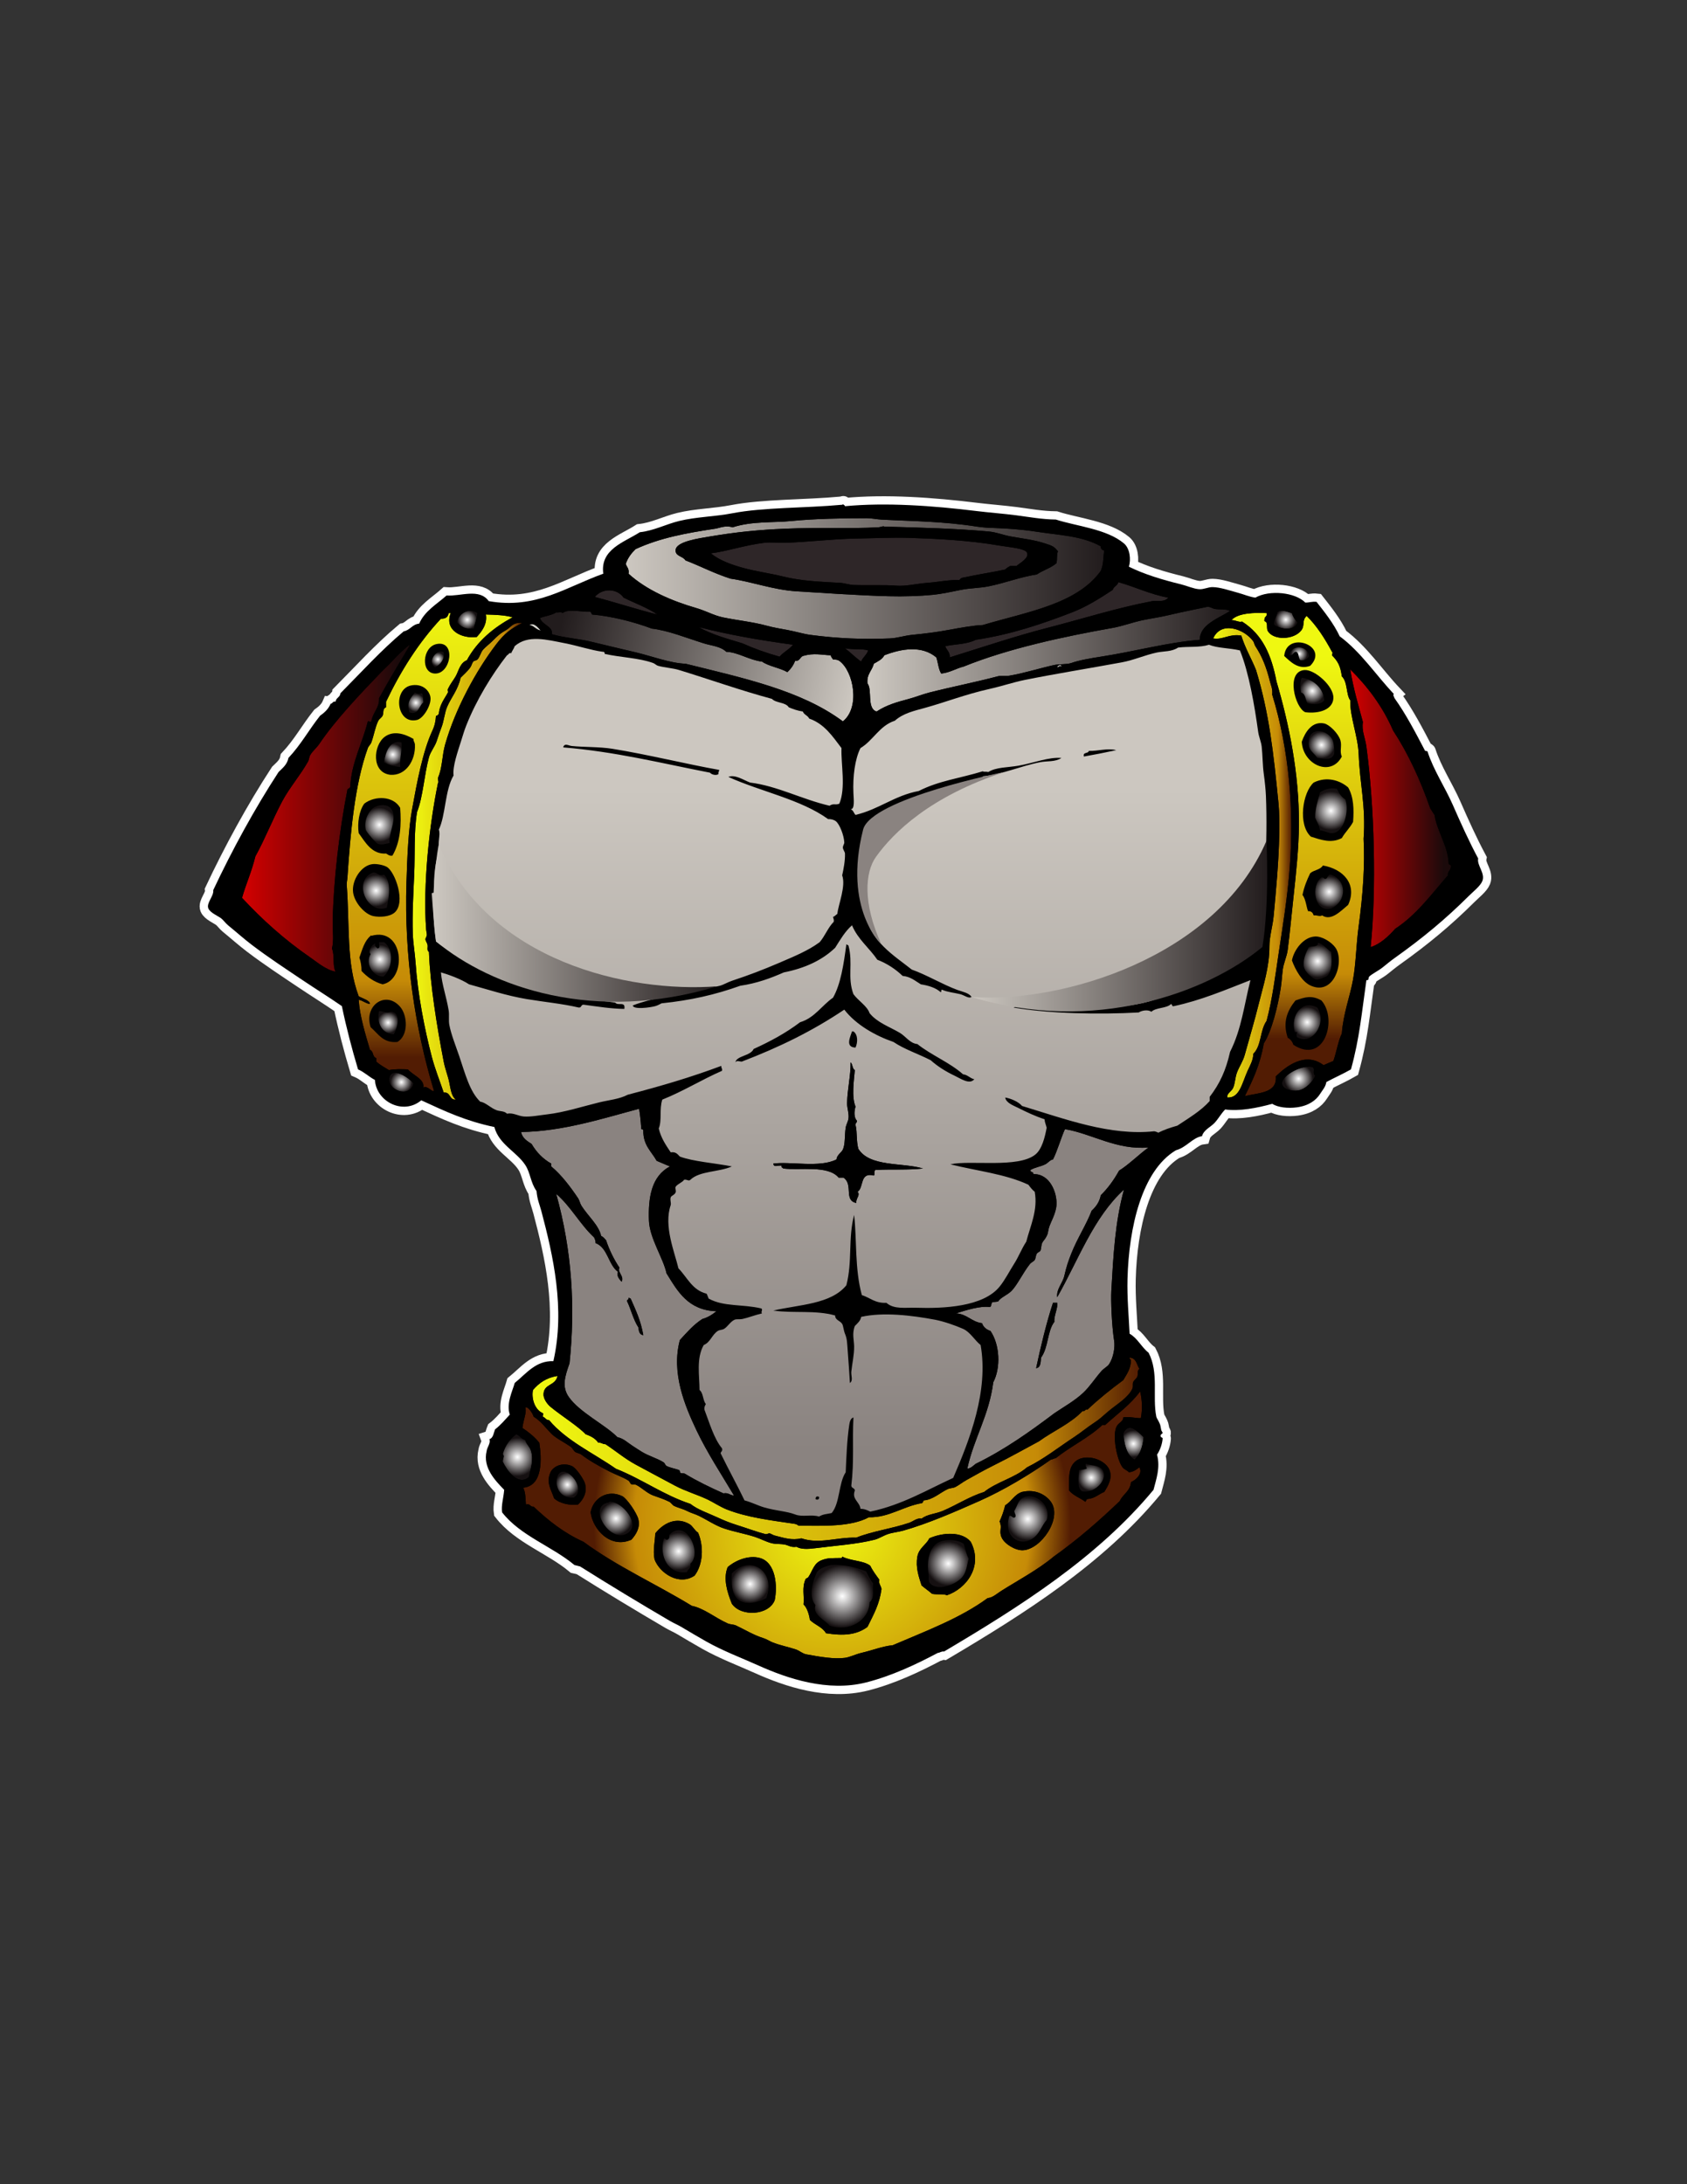 <?xml version="1.0" encoding="UTF-8"?>
<!DOCTYPE svg  PUBLIC '-//W3C//DTD SVG 1.1//EN'  'http://www.w3.org/Graphics/SVG/1.1/DTD/svg11.dtd'>
<svg enable-background="new 0 0 612 792" version="1.1" viewBox="0 0 612 792" xml:space="preserve" xmlns="http://www.w3.org/2000/svg">


	<rect x="0" y="0" width="612" height="792" fill="#333333" stroke="none"/>


	<path d="m536.24 311.28c-3.318-6.203-6.281-12.771-9.178-19.375-2.916-6.621-6.988-12.59-9.182-19.377-0.154-0.352-0.977-0.037-1.016-0.51-3.414-6.521-6.824-13.064-10.965-18.859-0.16-0.539-0.676-1.139-0.252-1.533-6.576-6.934-11.877-15.15-19.637-20.904-2.182-4.688-5.746-9.098-8.404-12.492-1.639-0.186-2.594 0.301-4.082 0.258-3.588-3.684-12.924-4.715-18.104-1.785-2.105-0.254-4.137-1.184-6.375-1.783-2.771-0.748-6.439-2.023-9.174-2.037-1.625-0.016-3.189 0.883-4.844 0.762-2.078-0.146-4.498-1.266-6.627-1.783-6.902-1.682-13.307-3.633-18.867-6.373 0.812-2.676 0.357-6.615-1.783-8.412-6.275-5.283-17.098-6.209-24.732-8.672-5.217-0.08-9.545-0.91-14.273-1.523-4.752-0.621-10.156-1.023-14.275-1.533-16.205-1.992-33.184-3.186-47.932-1.783-0.051-0.287-0.277-0.395-0.51-0.51-0.102-0.434-0.33 0.055-0.762 0-12.906 1.203-28.41 0.906-39.52 3.059-6.512 1.264-13.16 1.297-19.369 2.807-4.74 1.15-9.18 3.529-14.277 4.08-5.662 3.646-14.461 6.143-13.258 15.039-13.469 4.799-24.428 12.971-41.553 9.943-3.449-4.787-10.236-1.672-15.297-2.039-3.551 3.166-7.881 5.551-9.945 10.199-2.539 0.264-3.248 2.357-5.607 2.803-8.242 6.887-15.404 14.848-22.943 22.438-0.125 1.488-1.619 1.609-1.785 3.057-1.094-0.242-0.986 0.717-1.787 0.768-0.807 1.914-2.227 3.211-3.822 4.33-4.141 5.225-6.879 10.41-11.471 15.297-0.469 2.428-2.119 3.662-3.574 5.1-8.74 13.393-16.867 28.324-23.705 42.832 0.277 2.197-2.564 4.637-1.785 6.627 0.613 1.549 3.445 2.723 4.592 3.568 0.881 0.652 1.621 1.799 2.549 2.551 2.988 2.43 5.674 4.861 8.67 7.137 6 4.559 12.279 8.67 18.354 12.748 4.746 3.186 9.684 6.26 14.275 9.432 1.652 7.949 3.662 15.545 5.867 22.945 2.322 0.988 3.93 2.693 6.117 3.82 0.502 7.891 10.256 12.885 16.824 7.395 8.947 4.129 16.164 7.508 26.514 9.688 1.67 6.324 8.004 8.9 11.215 13.77 1.881 2.852 1.881 6.344 4.078 9.43 0.277 3.154 1.105 4.824 1.785 7.391 4.211 15.887 8.682 35.312 4.332 54.305-6.371-0.227-9.852 4.527-14.02 7.902-0.83 2.988-3.152 7.484-1.785 11.469-1.711 1.859-3.324 3.814-5.352 5.357-0.547 1.326-0.625 3.115-2.041 3.568 0.527 1.49-0.826 2.773-1.021 4.332-1.434 5.918 3.021 10.584 6.375 14.023-0.25 3.121-1.137 5.654-0.764 8.16 6.613 8.51 17.996 12.248 26.256 19.115 0.715 0.137 1.328 0.377 2.039 0.508 10.221 6.451 21.939 13.516 32.377 19.631 1.697 0.994 2.768 1.379 4.334 2.295 2.961 1.736 5.982 3.568 9.174 5.354 6.08 3.404 12.33 5.738 18.873 8.668 10.49 4.717 25.133 9.637 39 6.117 9.234-2.338 18.18-6.551 26.006-10.703 0.869-0.064 1.221-0.645 2.293-0.51 27.604-16.342 55.701-34.131 75.969-58.633 0.947-3.703 2.559-8.078 1.271-12.746 1.125-1.621 1.93-3.994 2.045-5.867 0.025-0.48-0.732-0.188-0.768-1.018-0.016-0.471 0.791-0.781 0.768-1.02-0.035-0.24-0.459-0.742-0.51-1.02-0.396-2.051-0.234-1.738-1.021-3.314-0.244-0.49-0.674-1.082-0.768-1.525-1.477-7.342 0.994-15.934-2.801-23.199-2.59-2.002-3.953-5.23-6.883-6.891-0.285-6.146-0.947-13.027-0.768-19.877 0.494-18.662 5.197-39.303 17.588-46.654 3.73-0.973 6.066-4.609 9.434-5.098 0.67-2.35 3.121-3.258 4.59-4.844 1.418-1.539 2.348-3.348 3.82-4.848 5.137 0.738 11.59-0.529 17.082-2.039 2.059 1.328 5.725 1.705 8.92 1.275 4.326-0.578 6.984-2.568 8.416-4.844 0.973-1.549 2.004-2.551 2.293-4.334 2.93-1.578 6.07-2.943 8.92-4.588 3.154-11.346 3.924-20.693 5.611-32.375 1.076 0.219 0.629-0.908 1.02-1.277 1.137-1.068 3.258-2.047 4.846-3.312 1.525-1.223 2.998-2.443 4.588-3.572 9.863-7.008 18.303-13.996 26.512-22.176 1.838-1.834 4.383-3.775 5.1-5.609 1.111-2.851-2.033-5.653-1.518-8.177z" stroke="#fff" stroke-width="6.013"/>
	
		<linearGradient id="af" x1="227" x2="400.61" y1="584.23" y2="584.23" gradientTransform="matrix(1 0 0 -1 0 794)" gradientUnits="userSpaceOnUse">
		<stop stop-color="#CCC7C0" offset=".004"/>
		<stop stop-color="#221C1D" offset="1"/>
	</linearGradient>
	<path d="m227 204.47c0.758-2.217 2.061-3.891 3.564-5.357 8.951-4.115 18.381-5.805 28.809-7.393 1.807-0.273 3.826-1.344 6.373-0.508 7.266-2.32 14.682-1.613 21.412-2.295 8.049-0.811 18.506-1.029 27.279-1.02 1.75 2e-3 3.646 0.418 5.354 0.508 11.508 0.619 22.072 0.59 34.674 2.553 1.875 0.293 4.01 0.434 6.629 0.51 3.789 0.105 9.811 0.539 14.529 1.271 8.855 1.379 16.805 1.514 23.705 5.357-0.027 0.963 0.502 1.367 1.277 1.529-0.453 2.371-0.131 4.721-1.277 7.391-8.703 12.115-26.797 14.844-42.826 19.633-3.293 0.109-8.033 0.965-12.49 1.783-4.365 0.805-8.008 1.264-13.258 1.787-2.66 0.266-5.258 1.158-7.902 1.275-9.648 0.432-19.338-0.01-28.805-1.275-2.75-0.365-5.564-1.279-8.412-1.787-2.805-0.49-5.303-0.955-7.395-1.527-5.303-1.451-10.822-1.951-16.061-3.061-3.205-0.678-6.285-2.404-9.43-3.312-8.99-2.594-18.195-6.545-24.732-12.492 0.307-1.836-0.65-2.41-1.017-3.57zm152.19-7.393c-4.102-1.359-7.971-1.734-12.488-2.553-2.732-0.49-5.17-1.529-7.906-1.785-12.244-1.113-24.234-1.404-37.98-1.781-0.461-0.324-1.189 0.197-2.293 0.258-10.252 0.547-20.576-0.062-33.908 0.506-9.443 0.408-17.217 1.154-27.021 2.803-4.203 0.713-12.191 1.834-12.492 4.848-0.242 2.395 2.633 2.221 3.566 3.822 5.912 2.289 10.199 4.643 16.318 6.623 7.883 1.125 15.514 4.074 23.963 4.592 10.078 0.619 22.232 1.484 33.395 1.783 5.426 0.15 11.453-0.049 16.059-0.506 3.334-0.338 6.852-1.109 10.199-1.789 3.324-0.67 6.754-0.639 9.943-1.271 5.955-1.186 11.656-3.426 17.594-4.334 2.221-1.514 5.139-2.338 7.133-4.08 0.365-1.775-0.037-2.744 0.51-4.332-1.441-1.829-2.242-2.028-4.592-2.804z" fill="url(#af)"/>
	<path d="m368.74 205.23h-2.291c-0.658 0.365-1.295 0.746-1.791 1.273-5.115 1.104-9.67 1.721-14.529 2.803-0.793 0.178-1.578 0.104-2.039 1.021-3.594-0.162-7.625 0.709-11.725 1.016-3.807 0.291-7.861 1.309-11.219 1.023-4.406-0.375-10.506-0.045-15.549-0.258-1.58-0.064-3.188-0.67-4.846-0.768-7.545-0.438-13.846-0.625-20.646-2.293-4.93-1.205-9.961-1.875-14.275-3.061-4.586-1.254-8.791-2.773-11.986-5.355 5.494-0.617 12.238-2.947 19.375-3.82 2.418-0.295 5 0.068 7.395 0 8.615-0.246 17.123-1.391 26.002-1.529 5.525-0.088 13.037-0.443 19.119-0.256 9.215 0.281 21.658 0.842 32.887 2.803 3.355 0.588 9.246 0.984 9.941 2.553 0.865 1.948-2.422 3.673-3.823 4.848z" fill="#2E2628"/>
	
		<linearGradient id="u" x1="314.66" x2="446.24" y1="555" y2="555" gradientTransform="matrix(1 0 0 -1 0 794)" gradientUnits="userSpaceOnUse">
		<stop stop-color="#CCC7C0" offset=".004"/>
		<stop stop-color="#221C1D" offset="1"/>
	</linearGradient>
	<path d="m446.24 221.55c-4.279 2.707-11.07 4.986-10.965 10.455-11.719 0.898-23.178 4.146-35.949 6.117-3.594 0.557-7.75 1.26-10.703 2.295-1.725 0.602-4.215 0.277-6.375 0.766-5.418 1.213-10.82 2.951-16.061 3.824-1.436 0.238-2.932-0.123-4.328 0.254-7.654 2.031-16.686 3.814-24.736 5.861-2.439 0.625-4.979 1.654-7.391 2.299-4.48 1.195-8.09 2.203-11.727 4.588-3.648-1.121-1.455-7.91-3.312-10.197-0.33-3.48 1.711-4.578 2.295-7.135 1.436-0.859 3.055-1.535 3.822-3.062 6.229-2.412 13.572-3.676 18.867 0.764 0.65 1.904 0.775 4.324 1.781 5.867 3.199-0.365 5.303-1.838 8.158-2.553 16.252-6.578 36.439-10.893 54.049-14.018 3.645-0.648 7.336-2.068 10.961-2.805 3.123-0.635 6.195-1.078 9.176-1.783 5.434-1.291 10.426-2.23 14.279-3.064 0.611-0.131 1.807 0.621 2.551 0.766 1.862 0.362 4.061-0.118 5.608 0.761z" fill="url(#u)"/>
	
		<linearGradient id="j" x1="309.98" x2="203.25" y1="543.03" y2="566.08" gradientTransform="matrix(1 0 0 -1 0 794)" gradientUnits="userSpaceOnUse">
		<stop stop-color="#CCC7C0" offset=".004"/>
		<stop stop-color="#221C1D" offset="1"/>
	</linearGradient>
	<path d="m285.64 243.73c1.197-1.092 2.162-2.42 2.801-4.08 1.691 0.164 1.746-1.309 2.805-1.785 4.158-1.197 6.668-0.354 10.195-0.254-0.01 0.773 0.541 0.988 0.768 1.527 0.953-0.02 1.766 0.107 2.297 0.51 5.219 3.803 7.59 16.936 1.273 21.928-15.162-11.258-35.977-15.662-57.109-20.902-5.314-0.135-12.389-2.783-17.844-4.08-5.605-1.336-11.596-2.723-16.059-3.826-4.932-1.217-10.289-1.494-14.535-2.805 0.455-2.857-3.602-3.344-4.33-5.863 1.883-0.75 4.291-0.982 5.867-2.037 0.689 0.156 2.021-0.324 2.295 0.256 2.137-1.73 7.123-0.316 9.941-0.51 0.521 0.068 0.508 0.678 0.77 1.018 6.977 0.598 15.094 2.629 21.664 5.1 5.938 0.684 12.527 3.369 18.867 5.354 2.842 0.893 6.064 1.051 8.16 3.061 4.375 0.176 8.207 2.973 12.996 3.568 2.559 1.763 6.441 2.22 9.178 3.82z" fill="url(#j)"/>
	<path d="m196.15 228.68c-1.902-0.467-2.51-1.824-4.076-2.037 1.401-1.151 3.324 0.91 4.076 2.037z" fill="#D2D1CB"/>
	<path d="m465.87 237.86c0.857-9.416 16.615-3.688 9.436 3.57-4.262 1.604-7.219-1.536-9.436-3.57zm2.037-0.254c1.322 0.133 1.127-1.25 2.295-1.275 1.131 0.402 0.703 2.359 1.533 3.061 1.752 0.309 2.395-0.496 3.059-1.275 0.246-4.005-6.664-4.753-6.887-0.511z"/>
	<path d="m158.42 233.53c7.039-1.393 5.254 10.715-0.508 10.705-5.371-7e-3 -4.777-9.662 0.508-10.705zm-0.508 8.41c1.869-1.018 3.4-2.852 3.055-5.35-2.377-1.739-6.36 3.54-3.055 5.35z"/>
	
		<linearGradient id="f" x1="87.805" x2="148.64" y1="500.82" y2="500.82" gradientTransform="matrix(1 0 0 -1 0 794)" gradientUnits="userSpaceOnUse">
		<stop stop-color="#D40000" offset="0"/>
		<stop stop-color="#1B0A0B" offset=".928"/>
	</linearGradient>
	<path d="m148.23 234.04c0.453-0.068 0.52 0.244 0.254 0.258-3.719 6.229-7.43 12.455-10.963 18.867 0.205 3.506-2.238 5.012-2.805 8.41-0.486 0.479-0.465-0.152-1.275 0-1.955 7.896-5.992 15.082-6.377 23.707-0.076 0.596-0.783 0.57-1.018 1.02-2.951 14.994-5.051 32.953-5.354 47.672-0.066 3.396 0.492 7.09-0.256 9.941 1.057 2.738 0.123 5.996 1.275 8.412-3.572-0.707-6.479-3.316-9.432-5.352-8.822-6.078-17.223-13.555-24.475-21.416 1.506-5.287 3.439-9.297 4.844-15.043 3.393-6.096 6.289-13.496 9.688-19.883 2.715-5.104 6.629-9.521 9.43-14.531 0.393-0.699 0.373-1.615 0.768-2.295 0.877-1.51 2.371-2.678 3.314-4.078 5.654-8.42 14.744-18.035 22.432-26.002 1.311-1.355 2.787-2.66 4.082-4.08 2.082-2.279 3.66-3.742 5.868-5.607z" fill="url(#f)"/>
	<g fill="#2E2628">
		<path d="m423.81 216.7c-1.41 1.82-4.109 0.943-5.859 1.275-12.799 2.441-25.707 6.535-37.988 9.691-11.207 2.873-23.723 7.059-35.436 10.703 0.275-1.975-1.623-3.127-1.529-4.076 3.549-0.771 7.801-0.631 10.965-2.295 12.885-1.928 24.291-5.846 34.928-9.943 5.305-2.045 10.115-5.098 14.785-8.162 0.326-1.283 1.732-1.492 2.033-2.803 6.189 1.72 11.415 4.395 18.101 5.61z"/>
		<path d="m238.47 222.82c-6.508-1.592-15.699-4.533-22.688-6.373 2.75-3.26 8.014-3.197 10.455 0.254 4.084 2.033 8.606 3.631 12.233 6.119z"/>
		<path d="m253.52 227.41c11.385 2.844 21.426 4.607 34.16 6.371-1.33 1.727-3.479 2.645-4.844 4.334-4.99-1.393-9.562-3.055-13.514-4.846-5.535-1.683-11.226-3.214-15.802-5.859z"/>
		<path d="m306.54 235.06c3.418 0.664 5.703 4e-3 8.414 0.766-0.516 1.691-1.949 2.467-2.547 4.076-2.093-1.479-3.838-3.303-5.867-4.842z"/>
	</g>
	<path d="m385.06 241.69c-0.9-0.447-0.627 0.172-1.525 0.254-0.059-0.528 1.532-1.376 1.525-0.254z" fill="#D2D1CB"/>
	
		<linearGradient id="e" x1="489.84" x2="526.35" y1="500.94" y2="500.94" gradientTransform="matrix(1 0 0 -1 0 794)" gradientUnits="userSpaceOnUse">
		<stop stop-color="#D40000" offset="0"/>
		<stop stop-color="#1B0A0B" offset=".928"/>
	</linearGradient>
	<path d="m489.84 242.71c6.312 6.264 11.734 13.412 15.549 22.178 5.516 8.418 9.895 17.973 13.508 28.297 0.555 0.719 0.955 1.598 1.533 2.293 0.875 5.924 4.697 10.877 5.098 17.336-0.227 0.988 1.111 0.416 0.768 1.531 0.029 1.393-1.232 1.486-1.023 3.059-5.971 6.859-11.367 14.297-19.115 19.375-2.348 2.691-5.65 5.709-8.924 6.627 2.172-20.787 1.377-51.1-1.531-72.654-0.449-3.332-1.789-5.73-1.271-8.926-1.663-6.192-3.43-11.948-4.592-19.116z" fill="url(#e)"/>
	<path d="m473.52 258.26c-3.703-1.51-7.23-14.844-0.258-15.297 3.648-0.238 10.668 5.873 10.453 10.199-0.206 4.09-5.038 5.723-10.195 5.098zm6.875-4.336c-0.438-4.865-4.273-7.566-8.156-8.156-0.674 1.361-0.602 3.668-0.254 5.35 1.645 0.396 1.525 2.553 2.295 3.826 1.904 0.63 5.053 0.56 6.115-1.02z"/>
	<path d="m148.99 248.57c3.801-0.83 6.576 1.361 7.135 4.076 0.562 2.729-2.455 7.848-4.844 8.414-7.453 1.76-8.855-11.017-2.291-12.49zm-0.51 9.688c3.275 1.324 3.49-2.398 5.098-3.574-0.199-1.596 0.125-2.148-0.514-3.311-1.104 0.35-1.699 0.205-2.545-0.26-1.929 2.412-2.917 3.672-2.039 7.145z"/>
	<path d="m486.78 274.32c-3.98 7.602-14.137 2.932-14.537-5.357 1.258-3.6 3.777-7.553 8.158-6.629 1.842 0.389 5.121 3.602 5.867 6.119 0.602 2.041-0.365 4.084 0.512 5.867zm-2.806-1.023c0.225-0.805-0.043-3.732-0.51-4.844-1.816-4.262-9.488-5.225-8.672 1.785 0.242 2.074 1.973 2.852 3.062 4.586 3.309 0.481 5.475 0.709 6.12-1.527z"/>
	<path d="m150.01 267.94c-0.082 0.828 0.465 1.18 0.512 2.041 0.293 5.668-3.258 11.385-8.926 10.963-6.984-0.832-6.172-10.705-2.039-13.768 3.121-2.31 7.015-1.222 10.453 0.764zm-10.707 8.416c1.762 1.221 4.006 1.516 5.863 1.783-0.174-3.961 0.742-6.109 0.51-8.924-4.127-1.032-5.74 3.192-6.373 7.141z"/>
	<path d="m260.91 279.16c6e-3 0.598-0.438 0.75-0.256 1.527-0.955 0.641-2.576 0.133-3.059-0.512-18.033-3.51-34.387-7.639-53.281-9.178 0.465-1.715 1.959-0.625 3.059-0.512 4.309 0.459 10.086 0.264 14.789 1.021 12.836 2.072 27.446 5.685 38.748 7.654z"/>
	<path d="m404.94 272.02c-4.098 0.875-8.594 1.756-11.727 2.301-0.461-1.732 1.594-0.965 1.785-2.041 3.358 0.11 6.698-1.101 9.942-0.26z"/>
	<path d="m489.07 285.53c2.041 3.514 2.125 8.055 1.789 12.492-1.129 2.189-2.891 3.744-4.078 5.863-3.854 2.041-7.525 0.645-11.223-0.51-4.785-4.322-3.039-16.064 1.02-19.627 4.695-2.31 9.445-0.858 12.492 1.782zm-5.863 16.57c4.459-0.084 6.303-8.236 4.848-12.234-1.455-0.84-2.287-2.309-3.064-3.822-2.346-0.58-4.619 0.254-6.117 1.27-0.768 2.838-1.752 5.668-1.783 9.182 0.633 1.641 1.359 2.369 1.783 4.588 1.884 0.181 2.935 1.044 4.333 1.016z"/>
	<path d="m142.36 310.26c-1.191 0.174-1.629-0.412-2.295-0.766-5.174 0.373-7.562-4.123-9.943-7.395-0.535-3.518 0.146-8.182 2.035-10.705 3.828-2.949 10.555-2.822 13.004 1.529 0.471 5.925 0.156 12.317-2.801 17.337zm-0.513-17.078c-1.174-1.531-4.082-1.713-6.371-0.258-1.475 0.939-3.574 4.227-2.803 7.904 0.166 0.795 3.633 4.799 4.33 5.094 1.432 0.615 2.955-0.029 4.336-0.252-0.504-3.565 3.082-9.153 0.508-12.488z"/>
	<path d="m135.22 313.32c1.396-0.141 3.824 0.287 5.098 1.02 2.998 1.719 7.029 12.932 2.805 16.57-1.807 1.553-5.352 1.732-7.65 1.273-3.131-0.617-6.932-4.916-7.393-8.668-0.521-4.285 2.933-9.775 7.14-10.195zm0.254 3.059c-7.635 2.48-2.627 15.402 4.846 12.748 0.758-3.701 1.822-9.24-1.02-11.982-1.666 0.716-2.215-0.713-3.826-0.766z"/>
	<path d="m476.58 331.94c-0.305-0.883-0.771-1.605-2.039-1.531-0.547-1.1-0.855-4.553-2.039-5.861 0.596-2.975 1.631-5.508 2.809-7.904 1.289-1.18 3.701-1.225 4.59-2.805 7.316 1.23 12.627 6.748 9.174 14.275-2.588 2.119-6.107 6.037-9.432 3.826-1.02 0.558-1.735-0.17-3.063 0zm4.332-13.258c-0.801 0.121-0.572-0.781-1.527-0.514-3.871 2.664-2.795 12.945 3.572 11.221 5.812-2.629 5.67-10.527-0.256-12.24-1.105 7e-3 -0.955 1.255-1.789 1.533z"/>
	<path d="m134.46 339.33c0.051-0.289 0.258-0.145 0.258 0 11.916-3.383 13.023 15.871 4.08 17.59-3.252-0.906-5.633-2.695-7.652-4.844 0.014-1.879-0.307-3.428-0.764-4.846 1.039-2.951 1.863-6.119 4.078-7.9zm2.547 4.588c-0.471-0.381-1.395-1.074-0.764-1.783-1.367 0.318-2.869 2.693-1.787 3.824-2.006 3.502 0.699 8.09 4.594 8.156 3.248-2.5 4.102-9.805 0.254-12.492h-1.783c-0.092 1.221 0.632 1.934-0.514 2.295z"/>
	<path d="m468.68 348.25c0.707-3.746 4.127-8.473 8.414-8.672 2.504-0.113 5.918 1.979 7.393 4.082 3.328 4.74-0.365 17.518-8.924 13.768-3.25-1.426-5.637-5.762-6.883-9.178zm6.117-4.846c-0.979 2.002-2.242 4.559-1.785 7.143 0.34 1.922 3.189 4.441 4.594 4.588 0.861 0.086 3.326-0.844 3.82-1.277 2.025-1.775 1.688-5.736 1.527-8.67-1.641-1.076-2.658-2.777-4.846-3.314 0.067 1.675-2.097 1.126-3.31 1.53z"/>
	<path d="m479.38 362.78c5.932 6.682 1.174 23.463-10.195 16.064-0.367-1.166-1.057-2.004-2.041-2.553-1.91-5.697-0.125-9.828 2.805-13.512 3.454-1.19 5.804-2.03 9.431 1e-3zm-1.526 2.553c-5.484-2.891-9.785 2.707-8.162 8.92h1.016c-0.605 0.584-0.385 0.822-0.254 1.781 5.689 3.381 11.086-5.269 7.4-10.701z"/>
	<path d="m144.15 377.82c-5.123 0.49-6.875-2.898-9.688-5.357-2.566-7.838 5.461-13.479 10.707-7.393 2.712 3.143 3.083 10.428-1.019 12.75zm-1.273-2.804c1.258-2.227 2.857-7.746-1.023-8.16-1.625 0.768-2.375-0.158-4.328-0.256-0.95 4.527 1.103 8.232 5.351 8.416z"/>
	<path d="m309.09 374h0.512c1.641 1.115 1.648 3.902 0.764 5.867-3.821-0.144-1.934-3.775-1.276-5.867z"/>
	<path d="m231.85 402.04c0.301 1.719 0.576 3.965 0.766 6.885-0.227 0.814 0.84 0.35 0.766 1.018-0.084 5.35 2.971 7.568 4.846 10.965 1.627 0.662 3.182 1.404 4.844 2.039-6.785 3.529-7.943 11.369-7.648 19.631 0.227 6.418 5.213 13.623 6.373 19.119 4.049 6.572 7.836 13.4 18.102 13.762-1.441 1.195-3.045 2.227-5.098 2.809-3.211 2.057-5.645 4.891-8.162 7.645-3.174 11.85 1.734 23.691 6.121 32.889 3.799 7.967 9.062 15.99 13.508 23.455-1.521-0.016-1.943-1.117-3.822-0.766-4.852-2.184-9.463-4.381-14.02-7.141-0.334-0.199-1.223-0.031-1.531-0.256-0.357-0.256-0.164-0.852-0.508-1.018-0.902-0.439-3.383-0.85-4.59-1.527-0.463-0.262-0.6-1.002-1.02-1.275-2.211-1.439-5.309-2.256-7.906-3.828-1.18-0.713-2.35-1.51-3.562-2.295-1.832-1.176-2.906-2.445-5.357-3.057-4.326-4.447-13.623-8.893-17.59-14.529-2.637-3.746-1.422-7.502 0.256-12.238 2.121-20.498 0.91-40.797-4.844-61.441 5.312 4.545 8.643 11.074 13.766 15.809 0.227 0.623 0.594 1.102 0.51 2.039 4.496 1.703 4.576 7.828 8.156 10.449-0.695 1.387 0.586 2.754 1.279 3.574 1.121-1.898-1.613-3.479-0.766-5.098-1.961-2.971-3.613-6.25-4.848-9.943-0.539-0.574-0.969-1.244-1.787-1.533-0.824-3.924-4.787-7.244-7.135-10.961-0.555-0.879-0.703-1.955-1.275-2.801-2.588-3.863-5.988-8.424-9.688-11.473v-1.021c-3.045-1.721-5.383-4.133-7.137-7.141-1.654-1.064-3.357-2.08-3.826-4.33 15.092-0.131 30.473-5.154 42.827-8.416zm-4.336 69.848c1.316 2.672 2.227 6.607 4.078 9.434 0.15 1.383 0.395 2.662 1.785 2.809-0.971-5.391-2.605-8.727-4.59-13.262-0.326-0.016-0.352-0.328-0.764-0.258 0.194 0.788-0.701 0.495-0.509 1.277z" fill="#8A8380"/>
	<path d="m416.67 416.06c-3.609 2.619-7.346 6.379-10.705 8.41-1.834 3.352-4.02 6.348-6.631 8.92-0.48 2.486-1.758 4.191-3.312 5.609-1.99 5.199-5.18 9.934-7.391 15.555-1.125 2.855-1.689 4.496-2.551 8.158-0.625 2.635-2.926 4.766-2.551 7.645 7.643-13.432 13.162-28.984 24.219-39.002-3.244 11.729-3.861 23.955-4.59 36.709-0.195 3.482 0.15 12.539 1.02 18.104 0.363 2.312-0.215 5.979-1.783 8.41-0.637 0.992-1.895 1.527-2.805 2.551-2.17 2.439-4.291 5.715-6.627 7.9-3.152 2.947-7.199 5.186-10.453 7.396-8.91 6.719-18.049 13.223-28.553 18.354-0.939 0.678-1.623 1.607-3.061 1.783 2.43-11.164 7.9-19.289 9.43-31.354 2.76-5.234 2.406-13.623-1.018-18.613-1.459-0.49-2.557-1.354-3.059-2.803-3.836-0.498-5.365-3.305-9.434-3.57 3.535-1.113 8.738-2.787 12.24-2.293 0.762-0.17 0.385-1.484 1.016-1.783 1.1-0.137 1.43-0.078 2.039-0.26 0.984-1.537 3.227-2.201 4.844-3.822 2.027-2.031 4.188-6.607 6.631-9.689 0.527-0.668 1.373-0.922 1.783-1.527 0.379-0.561 0.352-1.674 0.766-2.293 0.299-0.449 1.119-0.723 1.275-1.021 0.402-0.781 0.238-2.158 0.768-3.059 0.539-0.92 0.826-0.912 1.527-2.295 0.57-1.131 0.381-1.307 0.77-2.801 0.535-2.137 2.662-5.277 2.799-8.67 0.17-4.348-2.416-11.152-8.412-10.967 0.199-1.047-1.221-0.471-1.021-1.525 1.641-0.959 3.689-1.201 5.357-2.041 1.057-0.527 1.648-1.562 2.805-1.781 1.486-2.859 2.971-8 4.328-10.963 9.68 1.576 18.738 7.693 30.34 6.628zm-34.67 56.338c-2.279 6.889-4.525 16.129-6.119 23.707 1.67-0.199 1.629-2.111 1.785-3.822 2.713-3.666 2.242-9.713 4.846-13.002-0.303-1.938 1.334-4.969 1.021-6.883h-1.533z" fill="#8A8380"/>
	<path d="m228.02 470.62c0.412-0.07 0.438 0.242 0.764 0.256 1.984 4.533 3.619 7.869 4.59 13.26-1.391-0.145-1.635-1.426-1.785-2.803-1.852-2.832-2.762-6.768-4.078-9.436-0.193-0.785 0.702-0.492 0.509-1.277z"/>
	<path d="m383.53 472.4c0.312 1.914-1.322 4.945-1.02 6.883-2.605 3.289-2.133 9.336-4.846 13.002-0.154 1.713-0.115 3.623-1.785 3.822 1.596-7.578 3.84-16.82 6.119-23.707h1.532z"/>
	
		
			<linearGradient id="d" x1="470.81" x2="470.81" y1="556.22" y2="417.31" gradientTransform="matrix(1 0 0 -1 0 794)" gradientUnits="userSpaceOnUse">
			<stop stop-color="#EFF811" offset="0"/>
			<stop stop-color="#C68B07" offset=".83"/>
			<stop stop-color="#521C03" offset="1"/>
		</linearGradient>
		<path d="m459.5 222.31c0.346 1.365-0.857 1.182-0.762 2.295-0.352 0.781 0.527 0.635 0.762 1.273 0.318 0.865-0.082 2.131 0.51 3.059 2.082 3.258 9.242 3.115 11.984-0.256 1.592-1.957 0.105-3.611 2.039-5.352 3.732 3.658 6.576 8.205 9.174 13 0.48 0.484 0.035 0.639 0 1.275 2.129 2.146 3.092 3.887 3.578 7.648 2.143 1.953 1.531 6.766 3.059 8.668-0.152 6.027 2.807 13.018 3.061 19.633 0.385 10.545 2.654 18.9 1.779 30.59 0.492 9.385-0.215 20.137-1.779 31.615-0.949 6.922-0.957 13.277-2.037 19.375-1.125 6.301-3.57 12.373-4.08 19.631-1.316 2.699-1.885 6.496-3.064 9.941-1.209 0.488-2.371 1.027-3.57 1.529-6.604-5.016-13.502 0.336-17.336 4.076 0.582 6.105-6.213 5.91-11.219 7.141 2.91-5.904 5.521-11.303 6.881-19.117 2.85-4.426 5.012-13.078 6.121-19.889 0.371-2.289 0.473-4.607 0.764-6.881 0.303-2.367 1.469-4.691 1.785-7.141 0.77-5.969 1.355-12.264 2.041-18.609 0.963-8.932 2.002-18.225 2.035-27.023 0.084-18.486-3.588-36.248-8.158-51.75-1.828-9.568-5.057-16.973-12.49-21.666-1.08 0.383-2.322-0.545-3.826-0.512 2.223-2.607 8.486-2.799 12.748-2.553zm15.809 19.12c7.182-7.254-8.58-12.984-9.436-3.57 2.217 2.033 5.174 5.173 9.436 3.57zm8.414 11.73c0.215-4.326-6.805-10.438-10.453-10.199-6.973 0.457-3.449 13.787 0.258 15.297 5.156 0.625 9.988-1.008 10.195-5.098zm2.549 15.293c-0.748-2.518-4.023-5.73-5.869-6.119-4.379-0.922-6.898 3.029-8.156 6.629 0.4 8.287 10.559 12.959 14.535 5.357-0.874-1.783 0.093-3.826-0.51-5.867zm-9.69 15.297c-4.059 3.562-5.805 15.305-1.02 19.627 3.699 1.154 7.369 2.553 11.223 0.51 1.188-2.119 2.949-3.674 4.078-5.863 0.336-4.438 0.254-8.979-1.789-12.492-3.047-2.641-7.797-4.093-12.492-1.782zm3.061 48.184c3.322 2.211 6.844-1.709 9.432-3.826 3.453-7.527-1.857-13.045-9.176-14.275-0.885 1.58-3.301 1.625-4.59 2.805-1.176 2.396-2.211 4.93-2.807 7.904 1.186 1.307 1.494 4.76 2.039 5.861 1.27-0.072 1.732 0.65 2.037 1.531 1.332-0.17 2.047 0.558 3.065 0zm-4.08 25.492c8.561 3.75 12.252-9.027 8.924-13.768-1.477-2.104-4.889-4.195-7.393-4.082-4.287 0.199-7.707 4.926-8.414 8.672 1.246 3.416 3.633 7.752 6.883 9.178zm-5.61 5.351c-2.93 3.686-4.715 7.814-2.805 13.512 0.986 0.549 1.674 1.387 2.041 2.553 11.369 7.398 16.127-9.383 10.195-16.064-3.626-2.032-5.976-1.192-9.431-1e-3z" fill="url(#d)"/>
		
			<linearGradient id="c" x1="155.87" x2="155.87" y1="575.26" y2="410.59" gradientTransform="matrix(1 0 0 -1 0 794)" gradientUnits="userSpaceOnUse">
			<stop stop-color="#EFF811" offset="0"/>
			<stop stop-color="#C68B07" offset=".83"/>
			<stop stop-color="#521C03" offset="1"/>
		</linearGradient>
		<path d="m163.52 222.31c-2.465 6.322 4.141 9.369 9.434 8.666 1.771-1.949 3.918-4.648 3.314-8.158 3.412 0.109 6.811 0.186 9.682 1.02-6.928 3.777-12.801 8.607-16.566 15.553-2.582 1.051-2.951 3.891-4.082 5.863-0.836 1.457-1.891 2.666-2.801 4.588-0.223 0.471 0.172 0.939 0 1.273-1.078 2.072-3.088 4.367-3.312 7.908-0.508 0-0.324 0.691-1.02 0.504-0.104 1.746-0.391 3.465-1.277 5.357-3.512 7.504-5.594 18.678-7.391 28.553-1.387 7.605-1.748 17.34-2.041 26.516-0.861 26.973 3.074 52.725 9.943 75.457-0.441 0.965-2.465-2.064-3.822-1.018 0.561-3.105-3.727-4.416-5.607-6.627-2.475-0.078-4.471-0.178-6.883 0.254-1.582-0.965-3.223-1.877-4.59-3.059v-1.277c-1.547-0.582-0.76-2.242-2.295-3.055-1.641-5.594-3.68-12.113-4.08-18.104 1.58 0.291 2.432 1.305 4.08 1.529 0.012-1.334-2.729-1.998-4.08-2.805-4.549-12.301-3.211-25.143-4.334-40.277-0.064-0.967 0.189-1.77 0.256-2.809 1.078-16.197 2.654-33.812 7.396-46.904 0.258-0.721 1.01-1.32 1.273-2.041 0.977-2.676 1.4-5.648 2.549-7.904 0.328-0.631 1.229-1.148 1.531-1.785 0.506-1.062-0.117-2.604 1.273-3.057v-2.039c5.377-11.279 11.848-21.467 19.887-30.082 1.434 0.029 2.512-0.361 2.803-2.037 0.253-3e-3 0.507-3e-3 0.76-3e-3zm-5.605 21.924c5.762 0.01 7.551-12.098 0.508-10.705-5.285 1.041-5.879 10.696-0.508 10.705zm-6.629 16.826c2.385-0.568 5.402-5.686 4.84-8.414-0.559-2.715-3.334-4.906-7.133-4.076-6.566 1.473-5.164 14.25 2.293 12.49zm-11.73 6.118c-4.129 3.062-4.945 12.936 2.039 13.768 5.67 0.422 9.219-5.295 8.926-10.963-0.051-0.865-0.594-1.213-0.512-2.041-3.438-1.987-7.332-3.075-10.453-0.764zm5.609 25.748c-2.449-4.352-9.176-4.479-13.004-1.529-1.891 2.523-2.57 7.188-2.035 10.705 2.379 3.271 4.768 7.768 9.943 7.395 0.666 0.354 1.104 0.939 2.295 0.766 2.955-5.021 3.27-11.413 2.801-17.337zm-17.08 30.592c0.461 3.752 4.264 8.051 7.393 8.67 2.301 0.459 5.844 0.277 7.652-1.275 4.223-3.637 0.191-14.852-2.807-16.57-1.275-0.732-3.701-1.158-5.098-1.02-4.208 0.417-7.662 5.907-7.14 10.195zm2.295 23.708c0.457 1.416 0.777 2.969 0.764 4.846 2.02 2.146 4.4 3.936 7.652 4.846 8.943-1.721 7.836-20.975-4.08-17.59 0-0.145-0.207-0.291-0.258 0-2.215 1.777-3.039 4.945-4.078 7.898zm14.785 17.846c-5.25-6.084-13.277-0.445-10.707 7.393 2.812 2.457 4.564 5.848 9.688 5.357 4.101-2.324 3.73-9.609 1.019-12.75z" fill="url(#c)"/>
		
			<linearGradient id="b" x1="149.7" x2="189.52" y1="481.71" y2="481.71" gradientTransform="matrix(1 0 0 -1 0 794)" gradientUnits="userSpaceOnUse">
			<stop stop-color="#EFF811" offset="0"/>
			<stop stop-color="#C68B07" offset=".83"/>
			<stop stop-color="#521C03" offset="1"/>
		</linearGradient>
		<path d="m189.52 225.88c-4.08 1.963-6.541 3.867-9.428 7.65-7.381 9.654-14.947 23.551-18.609 36.455-1.113 3.902-0.977 8.381-2.553 11.98-0.262 0.723 0.422 1.748 0 1.789-3.164 15.174-5.533 37.113-4.33 53.277 0.053 0.744 0.273 1.338 0.254 2.039-0.012 0.461-0.539 1.143-0.51 1.529 0.047 0.592 0.664 1.4 0.771 2.041 0.148 0.93-0.354 1.926 0.508 2.547 0.436 11.758 2.824 26.682 5.352 39.77 0.518 2.686 1.572 5.229 2.041 7.648 0.566 2.934 0.809 4.723 2.293 6.123-2.441 0.145-1.75-2.838-4.334-2.553-1.445-4.273-3.148-8.506-4.332-13.004-2.609-9.893-5.115-22.879-5.863-33.904-0.244-3.582-0.906-7.23-1.02-10.705-0.23-7.055 0.186-14.172 0.508-21.414 0.354-7.875-0.182-15.062 1.023-22.686 2.221-5.67 2.572-13.359 4.332-19.891 0.543-2.004 2.141-3.84 2.803-5.859 0.664-2.025 1.141-3.443 1.785-5.1 0.881-2.283 1.057-5.133 2.039-7.393 1.408-3.252 3.947-6.195 4.844-10.453 1.078-1.109 2.529-2.33 3.568-3.828 0.439-0.631 0.543-1.447 1.021-2.037 0.334-0.404 1.107-0.342 1.525-0.766 0.883-0.885 1.162-2.564 2.041-3.564 0.867-0.984 2.258-2.012 3.312-3.062 2.104-2.092 2.67-2.666 5.1-4.082 1.838-1.071 2.279-2.838 5.859-2.547z" fill="url(#b)"/>
		
			<linearGradient id="a" x1="440.12" x2="468.45" y1="481.13" y2="481.13" gradientTransform="matrix(1 0 0 -1 0 794)" gradientUnits="userSpaceOnUse">
			<stop stop-color="#EFF811" offset="0"/>
			<stop stop-color="#C68B07" offset=".83"/>
			<stop stop-color="#521C03" offset="1"/>
		</linearGradient>
		<path d="m445.22 397.96c-0.223-1.465 1.471-2.197 2.037-3.311 0.842-1.645 0.744-3.855 1.531-5.869 0.859-2.193 2.141-3.951 2.805-6.373 1.744-6.377 3.494-12.082 5.1-18.609 1.48-6.039 3.842-13.018 3.822-20.648-8e-3 -3.547 1.195-7.344 1.527-10.965 0.82-8.881 1.891-19.555 2.039-29.824 0.049-3.521 0.049-7.869-0.254-10.965-1.867-18.838-3.408-32.779-8.162-48.436-1.701-4.248-3.957-7.936-5.352-12.494-4.436-0.748-6.629 1.648-10.199 1.02 2.863-6.43 11.221-3.48 14.531 1.021 0.32 0.439 0.387 1.211 0.764 1.783 2.389 3.617 3.967 7.449 5.357 13 0.314 1.275 0.959 2.424 0.764 4.592 6.195 20.102 7.963 42.076 6.369 62.713-0.818 10.746-2.51 20.986-4.072 31.355-1.041 6.881-2.256 16.559-4.336 24.219-2.51 3.605-1.76 8.922-4.844 11.982 0.078 2.145-1.34 4.582-2.037 6.119-2.043 4.5-2.892 10.012-7.39 9.69z" fill="url(#a)"/>
		
			<linearGradient id="ap" x1="193.18" x2="413.35" y1="268.52" y2="268.52" gradientTransform="matrix(1 0 0 -1 0 794)" gradientUnits="userSpaceOnUse">
			<stop stop-color="#EFF811" offset="0"/>
			<stop stop-color="#C68B07" offset=".83"/>
			<stop stop-color="#521C03" offset="1"/>
		</linearGradient>
		<path d="m409.79 492.29c2.471 0.072 2.551 2.547 3.566 4.076-0.959 0.684-0.379 1.852-0.766 2.809-0.285 0.719-1.209 1.227-1.525 2.041-0.262 0.654 0.059 1.602-0.26 2.295-1.533 3.35-5.686 5.654-8.916 8.406-1.998 1.701-2.914 2.668-5.102 4.082-2.34 1.512-4.596 3.43-7.137 5.098-5.725 3.754-10.91 7.92-17.082 10.965-4.363 3.791-11.021 5.289-15.549 8.918-5.254 1.613-10.104 4.799-15.039 6.883-2.652 1.115-5.59 1.172-7.654 2.807-1.697-0.361-2.971 0.982-4.588 1.529-6.098 2.074-13.387 3.035-19.121 5.354-7.061-0.215-13.303 2.461-19.883 0.256-3.484 0.805-6.17-0.121-9.686-1.02-0.592-0.152-1.445-0.701-1.783-0.762-0.541-0.104-1.047 0.371-1.531 0.25-3.32-0.828-6.92-2.219-10.455-3.311-2.406-0.746-4.803-1.725-7.135-2.805-3.6-1.666-6.908-2.689-9.688-4.844-9.863-3.262-17.375-8.916-27.027-12.748-8.207-5.723-17.828-10.047-24.217-17.594-1.172-0.018-1.391-0.992-2.295-1.271-0.152-0.814 0.477-0.789 0-1.275-3.197-1.434-4.162-5.777-3.568-8.412 2.154-2.516 4.846-4.498 8.918-5.098-0.779 3.703-4.936 2.713-5.098 6.627-0.066 1.627 1.342 3.594 2.551 4.588 3.92 3.23 10.088 7.084 12.75 9.939 1.9 0.648 3.545 1.559 4.588 3.066 1.18-0.158 1.467 0.57 2.551 0.508 3.518 2.275 6.945 5.215 10.959 7.393 4.363 2.363 9.551 5.135 14.279 7.648 3.879 2.064 8.045 3.221 11.98 5.098 1.793 0.857 4.605 2.684 6.885 3.57 7.385 2.883 15.762 3.889 23.965 5.102 0.756 0.111 1.346 0.15 2.037 0.764 9.211 0.045 19.004 0.447 25.492-3.061 7.238 0.162 12.373-3.926 19.119-5.104 0.525-0.062 0.51-0.678 0.768-1.01 3.279-0.215 6.008-2.832 8.668-4.082 0.902-0.428 1.953-0.338 2.805-0.768 1.301-0.664 2.537-1.686 4.08-2.553 3.092-1.729 6.459-3.623 9.939-5.352 6.221-3.086 10.775-5.715 16.316-8.666 5.17-3.758 11.459-6.393 15.805-10.969 1.016 0.252 0.77-0.762 1.785-0.508 4.059-3.842 8.447-7.357 13.002-10.707 1.229-2.168 2.76-4.033 2.801-7.391-0.305-0.107-0.52-0.319-0.504-0.761z" fill="url(#ap)"/>
		
			<radialGradient id="ao" cx="301.89" cy="241.09" r="86.507" gradientTransform="matrix(1 0 0 -1 0 794)" gradientUnits="userSpaceOnUse">
			<stop stop-color="#EFF811" offset="0"/>
			<stop stop-color="#C68B07" offset=".83"/>
			<stop stop-color="#521C03" offset="1"/>
		</radialGradient>
		<path d="m413.61 504.52c0.699 2.996 0.891 6.41 0.258 9.689-1.615 0.107-4.496-0.676-6.375-0.26 0.07 1.531-1.9 1.961-2.551 3.574-1.43 3.541 0.33 11.961 2.293 14.531 0.635 0.824 1.715 1.082 2.295 1.781 1.736-0.137 2.74-1.004 3.822-1.781 1.277 2.279-1.197 4.574-3.061 5.352-0.279 3.373-2.943 4.363-4.076 6.887-7.512 7.191-15.367 14.031-23.965 20.139-5.59 4.701-13.07 8.658-19.117 12.488-1.543 0.982-3.008 2.4-4.846 2.551-9.883 7.279-22.398 11.934-34.412 17.084-3.863 0.402-7.092 1.773-11.473 2.805-1.957 0.461-4.189 1.566-5.867 1.781-3.998 0.508-8.895-0.332-14.02-1.273-1.441-0.262-2.383-1.301-3.824-1.783-2.652-0.896-5.531-1.412-8.414-2.553-1.145-0.449-2.084-1.145-3.309-1.529-3.641-1.141-6.578-3.002-9.947-4.59-0.936-0.439-2.102-0.338-3.053-0.764-4.596-2.047-8.49-5.453-13.008-6.375-12.916-7.9-27.297-14.338-39.258-23.199-7.09-3.191-12.832-7.734-18.102-12.742-1.377 0.184-1.115-1.266-2.803-0.77-0.168-1.666-0.072-4.529-1.018-6.117 7.334-0.672 6.715-10.785 5.861-16.312-1.707-2.119-3.811-3.832-6.119-5.355 0.262-2.734 1.699-5.84 1.023-7.395 0.84-0.625 2.617 1.875 3.057 3.314 2.598 1.564 4.244 3.951 6.375 6.117 1.707 1.732 4.699 3.1 7.137 4.846 0.596 0.426 0.955 1.383 1.527 1.783 0.691 0.482 1.602 0.494 2.295 1.021 2.918 2.227 6.471 4.193 10.199 6.115 2.24 1.156 5.002 2.092 6.883 3.314 0.408 0.266 0.582 1.066 1.021 1.275 0.498 0.232 1.268-0.016 1.783 0.256 2.102 1.098 3.9 2.992 6.117 3.824 2.164 0.805 3.633 1.197 5.863 2.293 0.678 0.332 1.107 1.203 1.785 1.527 1.379 0.672 3.039 0.992 4.59 1.785 1.441 0.742 2.936 1.105 4.336 1.785 3.074 1.5 6.021 3.551 9.176 4.59 3.686 1.223 7.514 1.867 11.213 3.064 2.051 0.658 4.01 1.791 6.121 2.293 1.482 0.35 3.256 0.162 4.844 0.508 1.152 0.246 2.123 1.086 4.08 0.764 1.59 0.922 3.871 0.902 6.881 0.512 6.955-0.902 14.795-1.398 21.412-3.062 1.598-0.395 3.127-1.449 4.846-2.039 1.789-0.607 3.789-0.754 5.611-1.271 9.102-2.588 18.801-6.844 27.533-10.705 8.836-3.914 18.477-9.693 26.004-15.043 0.721-0.045 1.061-0.471 1.779-0.512 5.312-4.297 11.877-7.34 16.828-11.982h1.02c4.344-3.984 9.243-7.415 12.75-12.236zm-18.863 39.004c2.549-0.256 3.838-1.768 5.863-2.551 1.391-2.27 3.129-5.104 1.785-8.156-1.801-4.078-10.129-6.383-13.258-1.789-1.588 2.34-1.305 5.559-1.275 9.432 1.463 1.852 3.98 2.654 5.861 4.084 0.385-0.297 0.301-1.059 1.024-1.02zm-182.53-5.603c-0.355-1.295-3.098-5.666-4.848-6.373-3.566-1.465-6.758 0.328-7.648 2.289-1.754 3.877 0.35 6.441 1.277 9.432 1.998 1.912 5.785 2.674 8.664 2.295 1.9-1.743 3.449-4.354 2.555-7.643zm152.44 7.898c-0.508 2.119-1.217 4.049-2.035 5.865 1.072 2.33-0.352 3.496 0.766 5.863 1.141 2.432 5.07 4.684 7.648 4.588 6.598-0.236 14.486-11.658 10.199-17.586-1.805-2.49-5.535-4.721-10.453-3.574-2.777 0.879-3.824 3.491-6.125 4.844zm-133.07 5.104c-0.539-2.281-4.205-7.609-5.863-8.414-5.246-2.561-10.521 0.684-11.473 5.863 0.902 6.461 7.283 13.242 14.785 9.941 1.811-1.992 3.248-4.439 2.551-7.39zm5.865 14.531c1.908 5.059 8.975 9.689 14.531 5.863 3.061-4.02 3.4-10.477 1.275-15.557-1.26-0.768-1.971-2.404-3.059-3.057-4.797-2.875-9.531-0.434-12.492 3.316-7e-3 2.527-0.956 6.05-0.255 9.435zm99.676-7.652c-1.076 2.355-3.779 3.486-4.328 6.629-0.682 3.883 0.469 7.188 1.525 10.451 1.223 1.072 2.615 1.973 3.824 3.059 1.947 0.359 4.223-0.09 5.354 0.51 7.143-2.422 13.217-10.541 8.672-19.375-3.153-3.872-10.192-3.431-15.047-1.274zm-43.338 29.57c1.773 1.799 4.568 2.57 5.863 4.846 6.121 0.953 10.918 0.744 15.045-2.295 2.334-4.738 4.344-8.211 5.096-13.764-0.258-1.287-1.168-2.049-0.766-3.316-1.176-1.623-2.41-3.195-3.309-5.096-2.516-1.941-6.918-1.664-10.199-3.314-0.059 0.195-6e-3 0.5-0.256 0.508-3.537 0.096-4.672-0.145-7.141 0.771-2.877 1.059-3.262 3.734-4.844 6.113-0.334 0.508-0.842 0.387-1.018 0.766-1.463 3.139-0.379 6.217-0.762 9.176 1.342 1.195 2.127 4.052 2.291 5.605zm-18.1-22.432c-3.98-1.123-8.779 0.762-11.719 3.311-1.705 4.254-0.133 9.117 1.523 13.26 3.314 4.857 13.424 4.283 15.553-1.275 1.052-5.126 0.423-13.667-5.357-15.296z" fill="url(#ao)"/>
	
	<path d="m393.72 544.55c-1.881-1.432-4.398-2.234-5.861-4.084-0.031-3.877-0.312-7.096 1.275-9.432 3.133-4.596 11.457-2.291 13.258 1.787 1.344 3.055-0.395 5.883-1.783 8.156-2.027 0.785-3.316 2.295-5.865 2.551-0.724-0.043-0.64 0.719-1.024 1.022zm0.507-11.987c-1.156 0.379-1.891 0.365-2.801 0.512-0.086 2.893-0.773 6.133 1.021 7.652 5.365 1.01 10.092-5.156 7.137-8.164-1.23-1.25-3.457-1.066-5.611-1.783-0.429 0.854 0.165 0.869 0.254 1.783z"/>
	<path d="m209.66 545.57c-2.877 0.379-6.666-0.385-8.664-2.295-0.928-2.992-3.031-5.557-1.277-9.43 0.891-1.961 4.082-3.754 7.648-2.293 1.75 0.711 4.494 5.078 4.848 6.375 0.894 3.288-0.655 5.899-2.555 7.643zm-7.644-9.433c-0.602 2.686 0.979 7.344 6.117 6.885 5.426-3.409-4.489-14.2-6.117-6.885z"/>
	<path d="m370.78 540.98c4.92-1.146 8.65 1.084 10.455 3.574 4.287 5.928-3.602 17.35-10.201 17.586-2.574 0.096-6.506-2.156-7.646-4.588-1.113-2.367 0.307-3.531-0.766-5.863 0.818-1.816 1.527-3.746 2.035-5.865 2.303-1.354 3.35-3.966 6.123-4.844zm4.588 16.32c1.908-1.65 2.752-4.436 4.334-6.123 1.879-5.723-4.713-10.402-8.922-7.902-1.416 0.842-1.82 3.023-2.805 4.588-0.047 0.744 0.895 1.803 0.256 2.297-0.732 0.658-1.074-0.623-2.037-0.508-2.558 7.781 4.313 11.843 9.174 7.648z"/>
	<path d="m229.04 558.31c-7.504 3.303-13.885-3.479-14.789-9.939 0.953-5.178 6.229-8.424 11.477-5.863 1.66 0.803 5.324 6.131 5.861 8.41 0.695 2.956-0.742 5.403-2.549 7.392zm-1.531-2.29c5.262-3.066-1.73-11.646-6.375-11.477-0.197 0.012-0.238 0.254-0.254 0.258-7.992 1.149 0.18 14.969 6.629 11.219z"/>
	<path d="m297.11 542.76c0.285 1.031-0.781 1.26-1.277 0.766 0.115-0.895 0.539-1.083 1.277-0.766z"/>
	<path d="m237.71 556.02c2.963-3.75 7.693-6.195 12.488-3.316 1.092 0.652 1.803 2.289 3.061 3.057 2.129 5.078 1.785 11.535-1.273 15.557-5.557 3.826-12.627-0.801-14.531-5.863-0.7-3.386 0.249-6.909 0.255-9.435zm12.748 10.957c4.406-3.803-1.523-16.66-7.65-10.449 0.123 0.971-0.104 1.59-0.766 1.781-0.799 0.133-0.674-0.881-1.275-0.254-1.596 6.037 1.387 12.902 8.414 11.984 0.351-1.101 1.595-1.3 1.277-3.062z"/>
	<path d="m352.17 559.08c4.545 8.834-1.527 16.953-8.672 19.375-1.131-0.6-3.404-0.156-5.355-0.51-1.207-1.086-2.6-1.986-3.822-3.059-1.057-3.264-2.209-6.568-1.529-10.451 0.555-3.145 3.258-4.273 4.332-6.629 4.856-2.156 11.895-2.597 15.046 1.274zm-11.217 0c-3.945 1.568-4.889 7.078-4.082 11.984 0.182 1.117-0.215 2.221 0.514 3.061 2.445 2.826 9.176 0.768 11.723-2.295 1.545-1.859 1.678-4.514 2.295-6.625-0.812-1.568-1.248-3.516-1.787-5.359-2.212-1.649-6.169-1.75-8.663-0.766z"/>
	<path d="m291.5 581.77c0.381-2.965-0.701-6.039 0.762-9.18 0.176-0.375 0.684-0.256 1.018-0.764 1.582-2.381 1.965-5.057 4.844-6.115 2.469-0.912 3.604-0.676 7.141-0.77 0.25-8e-3 0.195-0.312 0.256-0.508 3.281 1.65 7.684 1.369 10.195 3.314 0.902 1.896 2.137 3.471 3.312 5.096-0.402 1.268 0.508 2.031 0.766 3.316-0.752 5.553-2.762 9.023-5.096 13.764-4.125 3.039-8.92 3.248-15.045 2.295-1.295-2.273-4.09-3.047-5.863-4.844-0.165-1.552-0.95-4.409-2.29-5.604zm4.836-11.723c-1.396 3.326-3.244 8.699-0.508 11.979-1.213 3.414 3.289 5.32 5.102 7.391 7.121 2.59 14.336-1.836 14.529-8.412 2.008-1.73 0.957-4.557 1.275-6.881-1.062-1.23-1.719-2.865-2.549-4.336-4.004-1.533-7.811-2.572-12.748-2.295-2.074 0.472-3.937 1.161-5.101 2.554z"/>
	<path d="m281.05 580.24c-2.129 5.559-12.238 6.133-15.553 1.275-1.658-4.143-3.229-9.006-1.523-13.26 2.941-2.555 7.74-4.434 11.719-3.311 5.781 1.63 6.41 10.171 5.357 15.296zm-15.551-9.687c-0.189 3.043-0.088 5.877 1.02 7.902 2.17 3.977 7.637 3.086 11.471 1.021 3.644-9.492-5.626-16.113-12.491-8.923z"/>
	
		
			<radialGradient id="an" cx="169.51" cy="569.27" r="3.491" gradientTransform="matrix(1 0 0 -1 0 794)" gradientUnits="userSpaceOnUse">
			<stop stop-color="#fff" offset="0"/>
			<stop stop-color="#151011" offset="1"/>
		</radialGradient>
		<path d="m173.21 222.31c-0.25 2.041-0.912 3.67-1.275 5.607-3.217 0.414-4.824-0.783-6.119-2.295 0.679-3.517 4.458-5.36 7.394-3.312z" fill="url(#an)"/>
		
			<radialGradient id="am" cx="466.46" cy="569.3" r="3.794" gradientTransform="matrix(1 0 0 -1 0 794)" gradientUnits="userSpaceOnUse">
			<stop stop-color="#fff" offset="0"/>
			<stop stop-color="#151011" offset="1"/>
		</radialGradient>
		<path d="m470.71 225.62c-1.184 3.492-6.26 2.445-8.41 1.021-0.455-2.092 1.02-3.135 1.02-4.588 1.105-1.254 3.469-0.371 5.355 0.256 0.338 1.139 0.982 2.284 2.035 3.311z" fill="url(#am)"/>
		
			<radialGradient id="al" cx="471.35" cy="556.89" r="2.953" gradientTransform="matrix(1 0 0 -1 0 794)" gradientUnits="userSpaceOnUse">
			<stop stop-color="#fff" offset="0"/>
			<stop stop-color="#151011" offset="1"/>
		</radialGradient>
		<path d="m474.8 238.12c-0.664 0.779-1.305 1.584-3.059 1.275-0.83-0.699-0.406-2.656-1.533-3.061-1.168 0.025-0.973 1.404-2.299 1.275 0.227-4.241 7.137-3.493 6.891 0.511z" fill="url(#al)"/>
		
			<radialGradient id="ak" cx="158.84" cy="554.91" r="2.536" gradientTransform="matrix(1 0 0 -1 0 794)" gradientUnits="userSpaceOnUse">
			<stop stop-color="#fff" offset="0"/>
			<stop stop-color="#151011" offset="1"/>
		</radialGradient>
		<path d="m160.97 236.59c0.348 2.498-1.186 4.33-3.055 5.35-3.305-1.811 0.678-7.09 3.055-5.35z" fill="url(#ak)"/>
		
			<radialGradient id="aj" cx="476.07" cy="543.46" r="4.56" gradientTransform="matrix(1 0 0 -1 0 794)" gradientUnits="userSpaceOnUse">
			<stop stop-color="#fff" offset="0"/>
			<stop stop-color="#151011" offset="1"/>
		</radialGradient>
		<path d="m474.29 254.94c-0.77-1.273-0.648-3.43-2.295-3.826-0.35-1.682-0.42-3.988 0.254-5.35 3.887 0.588 7.721 3.289 8.158 8.156-1.066 1.581-4.215 1.651-6.117 1.02z" fill="url(#aj)"/>
		
			<radialGradient id="ai" cx="150.87" cy="539.17" r="3.251" gradientTransform="matrix(1 0 0 -1 0 794)" gradientUnits="userSpaceOnUse">
			<stop stop-color="#fff" offset="0"/>
			<stop stop-color="#151011" offset="1"/>
		</radialGradient>
		<path d="m150.52 251.12c0.846 0.465 1.441 0.607 2.545 0.26 0.639 1.162 0.314 1.717 0.514 3.312-1.607 1.176-1.822 4.898-5.098 3.572-0.878-3.474 0.11-4.734 2.039-7.144z" fill="url(#ai)"/>
		
			<radialGradient id="ah" cx="479.4" cy="523.87" r="4.841" gradientTransform="matrix(1 0 0 -1 0 794)" gradientUnits="userSpaceOnUse">
			<stop stop-color="#fff" offset="0"/>
			<stop stop-color="#151011" offset="1"/>
		</radialGradient>
		<path d="m477.86 274.83c-1.09-1.734-2.82-2.512-3.062-4.586-0.816-7.01 6.855-6.047 8.672-1.785 0.469 1.109 0.734 4.037 0.51 4.844-0.645 2.236-2.811 2.008-6.12 1.527z" fill="url(#ah)"/>
		
			<radialGradient id="ag" cx="142.51" cy="520.4" r="3.93" gradientTransform="matrix(1 0 0 -1 0 794)" gradientUnits="userSpaceOnUse">
			<stop stop-color="#fff" offset="0"/>
			<stop stop-color="#151011" offset="1"/>
		</radialGradient>
		<path d="m145.68 269.22c0.232 2.814-0.684 4.963-0.51 8.924-1.857-0.266-4.102-0.562-5.863-1.783 0.633-3.95 2.246-8.174 6.373-7.141z" fill="url(#ag)"/>
		
			<radialGradient id="ae" cx="482.82" cy="500.02" r="7.028" gradientTransform="matrix(1 0 0 -1 0 794)" gradientUnits="userSpaceOnUse">
			<stop stop-color="#fff" offset="0"/>
			<stop stop-color="#151011" offset="1"/>
		</radialGradient>
		<path d="m478.88 301.09c-0.424-2.219-1.15-2.947-1.783-4.588 0.031-3.514 1.02-6.344 1.783-9.182 1.502-1.016 3.773-1.85 6.117-1.27 0.777 1.514 1.609 2.982 3.064 3.822 1.453 3.998-0.389 12.148-4.848 12.234-1.397 0.029-2.448-0.834-4.333-1.016z" fill="url(#ae)"/>
		
			<radialGradient id="ad" cx="137.65" cy="494.94" r="6.214" gradientTransform="matrix(1 0 0 -1 0 794)" gradientUnits="userSpaceOnUse">
			<stop stop-color="#fff" offset="0"/>
			<stop stop-color="#151011" offset="1"/>
		</radialGradient>
		<path d="m141.34 305.68c-1.383 0.225-2.904 0.869-4.336 0.254-0.697-0.297-4.164-4.301-4.33-5.096-0.771-3.678 1.328-6.965 2.803-7.904 2.289-1.455 5.197-1.275 6.371 0.258 2.574 3.333-1.012 8.921-0.508 12.488z" fill="url(#ad)"/>
		
			<radialGradient id="ac" cx="136.42" cy="471.06" r="5.721" gradientTransform="matrix(1 0 0 -1 0 794)" gradientUnits="userSpaceOnUse">
			<stop stop-color="#fff" offset="0"/>
			<stop stop-color="#151011" offset="1"/>
		</radialGradient>
		<path d="m139.3 317.15c2.84 2.742 1.777 8.281 1.02 11.982-7.471 2.656-12.479-10.264-4.846-12.748 1.613 0.054 2.162 1.483 3.826 0.766z" fill="url(#ac)"/>
		
			<radialGradient id="ab" cx="482.18" cy="470.64" r="5.663" gradientTransform="matrix(1 0 0 -1 0 794)" gradientUnits="userSpaceOnUse">
			<stop stop-color="#fff" offset="0"/>
			<stop stop-color="#151011" offset="1"/>
		</radialGradient>
		<path d="m482.7 317.15c5.926 1.713 6.07 9.613 0.258 12.24-6.367 1.723-7.445-8.555-3.572-11.221 0.955-0.268 0.727 0.635 1.527 0.514 0.836-0.279 0.686-1.527 1.787-1.533z" fill="url(#ab)"/>
		
			<radialGradient id="aa" cx="137.81" cy="446.13" r="5.259" gradientTransform="matrix(1 0 0 -1 0 794)" gradientUnits="userSpaceOnUse">
			<stop stop-color="#fff" offset="0"/>
			<stop stop-color="#151011" offset="1"/>
		</radialGradient>
		<path d="m137.52 341.62h1.783c3.848 2.688 2.994 9.992-0.254 12.492-3.895-0.064-6.6-4.652-4.594-8.156-1.084-1.131 0.422-3.506 1.787-3.824-0.631 0.709 0.291 1.402 0.764 1.783 1.146-0.361 0.422-1.074 0.514-2.295z" fill="url(#aa)"/>
		
			<radialGradient id="z" cx="478" cy="445.49" r="5.908" gradientTransform="matrix(1 0 0 -1 0 794)" gradientUnits="userSpaceOnUse">
			<stop stop-color="#fff" offset="0"/>
			<stop stop-color="#151011" offset="1"/>
		</radialGradient>
		<path d="m478.11 341.87c2.182 0.537 3.199 2.24 4.844 3.314 0.156 2.934 0.494 6.895-1.529 8.67-0.494 0.434-2.961 1.363-3.82 1.277-1.404-0.146-4.254-2.666-4.592-4.588-0.457-2.584 0.805-5.143 1.783-7.143 1.211-0.403 3.375 0.146 3.314-1.53z" fill="url(#z)"/>
		
			<radialGradient id="y" cx="474.21" cy="423.33" r="5.527" gradientTransform="matrix(1 0 0 -1 0 794)" gradientUnits="userSpaceOnUse">
			<stop stop-color="#fff" offset="0"/>
			<stop stop-color="#151011" offset="1"/>
		</radialGradient>
		<path d="m470.46 376.03c-0.133-0.959-0.354-1.197 0.254-1.781h-1.016c-1.623-6.213 2.676-11.812 8.162-8.92 3.684 5.432-1.713 14.082-7.4 10.701z" fill="url(#y)"/>
		
			<radialGradient id="x" cx="140.79" cy="423.19" r="3.87" gradientTransform="matrix(1 0 0 -1 0 794)" gradientUnits="userSpaceOnUse">
			<stop stop-color="#fff" offset="0"/>
			<stop stop-color="#151011" offset="1"/>
		</radialGradient>
		<path d="m137.52 366.6c1.953 0.096 2.703 1.021 4.328 0.256 3.881 0.414 2.281 5.936 1.023 8.16-4.246-0.185-6.299-3.89-5.351-8.416z" fill="url(#x)"/>
		
			<radialGradient id="w" cx="471.1" cy="402.86" r="5.24" gradientTransform="matrix(1 0 0 -1 0 794)" gradientUnits="userSpaceOnUse">
			<stop stop-color="#fff" offset="0"/>
			<stop stop-color="#151011" offset="1"/>
		</radialGradient>
		<path d="m476.33 387c0.762 0.945-0.309 1.926 0.77 3.062-0.547 1.791-3.281 4.883-6.121 5.352-2.301 0.381-5.799-0.469-5.865-2.551-0.1-3.056 7.546-7.049 11.216-5.863z" fill="url(#w)"/>
		
			<radialGradient id="v" cx="145.61" cy="401.59" r="3.936" gradientTransform="matrix(1 0 0 -1 0 794)" gradientUnits="userSpaceOnUse">
			<stop stop-color="#fff" offset="0"/>
			<stop stop-color="#151011" offset="1"/>
		</radialGradient>
		<path d="m150.01 392.86c-1.221 5.525-9.934 2.465-8.668-2.295 1.035-3.894 7.324 0.424 8.668 2.295z" fill="url(#v)"/>
		
			<radialGradient id="t" cx="411.19" cy="270.5" r="4.838" gradientTransform="matrix(1 0 0 -1 0 794)" gradientUnits="userSpaceOnUse">
			<stop stop-color="#fff" offset="0"/>
			<stop stop-color="#151011" offset="1"/>
		</radialGradient>
		<path d="m414.88 521.1c-0.287 2.885-1.023 6.084-3.312 8.158-2.939-1.645-3.773-5.893-4.08-9.43 1.868-4.371 5.234-0.84 7.392 1.272z" fill="url(#t)"/>
		
			<radialGradient id="s" cx="187.71" cy="265.67" r="6.947" gradientTransform="matrix(1 0 0 -1 0 794)" gradientUnits="userSpaceOnUse">
			<stop stop-color="#fff" offset="0"/>
			<stop stop-color="#151011" offset="1"/>
		</radialGradient>
		<path d="m187.23 520.07c1.387 0.398 1.809 1.764 3.318 2.039 0.234 1.398 1.51 2.244 2.037 3.826 1.109 3.326-0.131 6.994-0.766 9.688-3.979 3.232-7.887-2.402-9.43-5.607 8e-3 -1.473 0.75-1.785 0-2.803 0.868-3.125 2.587-5.404 4.841-7.143z" fill="url(#s)"/>
		
			<radialGradient id="r" cx="395.87" cy="258.19" r="4.836" gradientTransform="matrix(1 0 0 -1 0 794)" gradientUnits="userSpaceOnUse">
			<stop stop-color="#fff" offset="0"/>
			<stop stop-color="#151011" offset="1"/>
		</radialGradient>
		<path d="m393.98 530.78c2.154 0.717 4.381 0.533 5.611 1.783 2.955 3.004-1.775 9.174-7.137 8.164-1.795-1.518-1.107-4.758-1.021-7.652 0.91-0.146 1.645-0.133 2.801-0.512-0.09-0.914-0.684-0.929-0.254-1.783z" fill="url(#r)"/>
		
			<radialGradient id="q" cx="205.82" cy="255.65" r="4.331" gradientTransform="matrix(1 0 0 -1 0 794)" gradientUnits="userSpaceOnUse">
			<stop stop-color="#fff" offset="0"/>
			<stop stop-color="#151011" offset="1"/>
		</radialGradient>
		<path d="m208.14 543.02c-5.141 0.459-6.721-4.199-6.117-6.885 1.628-7.315 11.543 3.476 6.117 6.885z" fill="url(#q)"/>
		
			<radialGradient id="p" cx="372.84" cy="243.22" r="7.713" gradientTransform="matrix(1 0 0 -1 0 794)" gradientUnits="userSpaceOnUse">
			<stop stop-color="#fff" offset="0"/>
			<stop stop-color="#151011" offset="1"/>
		</radialGradient>
		<path d="m366.19 549.65c0.967-0.115 1.307 1.166 2.039 0.508 0.641-0.494-0.301-1.553-0.256-2.297 0.986-1.564 1.389-3.746 2.805-4.588 4.211-2.5 10.801 2.18 8.92 7.902-1.584 1.688-2.426 4.473-4.332 6.123-4.859 4.196-11.73 0.134-9.176-7.648z" fill="url(#p)"/>
		
			<radialGradient id="o" cx="223.48" cy="243.4" r="5.986" gradientTransform="matrix(1 0 0 -1 0 794)" gradientUnits="userSpaceOnUse">
			<stop stop-color="#fff" offset="0"/>
			<stop stop-color="#151011" offset="1"/>
		</radialGradient>
		<path d="m220.88 544.8c0.014-4e-3 0.053-0.246 0.254-0.258 4.641-0.17 11.635 8.41 6.373 11.477-6.451 3.749-14.623-10.071-6.627-11.219z" fill="url(#o)"/>
		
			<radialGradient id="n" cx="246.16" cy="231.5" r="6.786" gradientTransform="matrix(1 0 0 -1 0 794)" gradientUnits="userSpaceOnUse">
			<stop stop-color="#fff" offset="0"/>
			<stop stop-color="#151011" offset="1"/>
		</radialGradient>
		<path d="m249.18 570.05c-7.029 0.918-10.01-5.949-8.412-11.986 0.6-0.627 0.473 0.385 1.273 0.256 0.662-0.189 0.887-0.812 0.766-1.785 6.125-6.209 12.055 6.648 7.65 10.453 0.316 1.757-0.928 1.956-1.277 3.062z" fill="url(#n)"/>
		
			<radialGradient id="m" cx="344.01" cy="227.05" r="7.973" gradientTransform="matrix(1 0 0 -1 0 794)" gradientUnits="userSpaceOnUse">
			<stop stop-color="#fff" offset="0"/>
			<stop stop-color="#151011" offset="1"/>
		</radialGradient>
		<path d="m349.62 559.84c0.541 1.84 0.975 3.791 1.787 5.359-0.617 2.113-0.75 4.766-2.295 6.625-2.549 3.062-9.277 5.121-11.723 2.295-0.729-0.84-0.332-1.943-0.514-3.061-0.805-4.906 0.137-10.416 4.082-11.984 2.493-0.984 6.45-0.883 8.663 0.766z" fill="url(#m)"/>
		
			<radialGradient id="l" cx="305.58" cy="215.2" r="11.259" gradientTransform="matrix(1 0 0 -1 0 794)" gradientUnits="userSpaceOnUse">
			<stop stop-color="#fff" offset="0"/>
			<stop stop-color="#151011" offset="1"/>
		</radialGradient>
		<path d="m301.44 567.49c4.939-0.281 8.746 0.76 12.75 2.295 0.828 1.467 1.486 3.105 2.549 4.334-0.318 2.326 0.732 5.148-1.275 6.883-0.189 6.576-7.408 11-14.527 8.41-1.814-2.07-6.316-3.977-5.104-7.391-2.736-3.277-0.885-8.652 0.51-11.98 1.16-1.389 3.023-2.078 5.097-2.551z" fill="url(#l)"/>
		
			<radialGradient id="k" cx="272.11" cy="219.63" r="6.776" gradientTransform="matrix(1 0 0 -1 0 794)" gradientUnits="userSpaceOnUse">
			<stop stop-color="#fff" offset="0"/>
			<stop stop-color="#151011" offset="1"/>
		</radialGradient>
		<path d="m277.99 579.47c-3.836 2.064-9.301 2.955-11.471-1.021-1.107-2.031-1.209-4.859-1.02-7.902 6.866-7.191 16.136-0.57 12.491 8.923z" fill="url(#k)"/>
	
	<path d="m409.53 205.49c5.564 2.74 11.965 4.693 18.867 6.375 2.131 0.518 4.549 1.637 6.627 1.783 1.654 0.119 3.219-0.779 4.844-0.762 2.734 0.016 6.402 1.291 9.174 2.037 2.238 0.6 4.271 1.529 6.375 1.781 5.18-2.93 14.518-1.896 18.104 1.787 1.488 0.045 2.443-0.443 4.082-0.258 2.658 3.395 6.223 7.803 8.404 12.49 7.762 5.758 13.062 13.973 19.637 20.906-0.424 0.395 0.09 0.992 0.252 1.531 4.137 5.795 7.551 12.338 10.967 18.861 0.039 0.473 0.861 0.156 1.014 0.51 2.193 6.787 6.27 12.756 9.182 19.377 2.896 6.604 5.859 13.17 9.18 19.375-0.518 2.521 2.627 5.326 1.527 8.158-0.717 1.836-3.262 3.777-5.1 5.609-8.207 8.18-16.645 15.168-26.512 22.178-1.586 1.127-3.061 2.346-4.586 3.57-1.594 1.268-3.709 2.244-4.848 3.312-0.387 0.367 0.055 1.498-1.02 1.277-1.688 11.682-2.457 21.031-5.609 32.375-2.854 1.645-5.992 3.01-8.922 4.588-0.289 1.787-1.318 2.787-2.293 4.336-1.43 2.27-4.09 4.262-8.416 4.844-3.195 0.43-6.859 0.053-8.918-1.275-5.494 1.51-11.945 2.775-17.08 2.039-1.477 1.498-2.402 3.303-3.824 4.844-1.469 1.588-3.92 2.494-4.59 4.846-3.367 0.488-5.703 4.125-9.434 5.098-12.389 7.354-17.094 27.992-17.586 46.656-0.182 6.85 0.477 13.73 0.766 19.877 2.93 1.66 4.295 4.889 6.883 6.889 3.799 7.266 1.328 15.859 2.803 23.197 0.092 0.451 0.521 1.035 0.766 1.527 0.787 1.578 0.625 1.266 1.021 3.316 0.051 0.275 0.477 0.779 0.51 1.018 0.027 0.238-0.781 0.551-0.768 1.02 0.035 0.832 0.793 0.539 0.768 1.02-0.117 1.871-0.92 4.242-2.043 5.867 1.291 4.664-0.326 9.037-1.271 12.746-20.268 24.502-48.367 42.289-75.971 58.629-1.072-0.131-1.424 0.447-2.291 0.514-7.826 4.15-16.773 8.367-26.008 10.703-13.867 3.518-28.508-1.404-39-6.119-6.543-2.93-12.793-5.26-18.871-8.666-3.191-1.789-6.215-3.619-9.176-5.354-1.566-0.916-2.641-1.301-4.334-2.295-10.436-6.115-22.156-13.182-32.375-19.631-0.713-0.135-1.326-0.371-2.041-0.508-8.26-6.871-19.641-10.605-26.256-19.117-0.373-2.504 0.514-5.039 0.764-8.16-3.354-3.441-7.809-8.105-6.371-14.023 0.193-1.557 1.545-2.844 1.018-4.33 1.416-0.457 1.498-2.24 2.041-3.568 2.027-1.543 3.641-3.496 5.352-5.357-1.367-3.984 0.955-8.482 1.785-11.471 4.168-3.373 7.652-8.129 14.021-7.902 4.346-18.992-0.125-38.418-4.334-54.305-0.676-2.564-1.506-4.234-1.785-7.391-2.197-3.084-2.197-6.578-4.076-9.43-3.213-4.867-9.545-7.445-11.217-13.77-10.352-2.178-17.566-5.557-26.514-9.688-6.568 5.488-16.322 0.498-16.822-7.393-2.188-1.127-3.801-2.832-6.119-3.822-2.205-7.4-4.213-14.994-5.867-22.945-4.592-3.172-9.529-6.246-14.275-9.43-6.074-4.082-12.35-8.188-18.354-12.748-2.996-2.277-5.676-4.709-8.67-7.137-0.926-0.752-1.668-1.9-2.549-2.551-1.146-0.848-3.979-2.023-4.592-3.568-0.779-1.992 2.062-4.432 1.785-6.629 6.838-14.508 14.965-29.436 23.705-42.83 1.455-1.439 3.105-2.672 3.574-5.1 4.592-4.889 7.33-10.072 11.471-15.299 1.598-1.119 3.018-2.416 3.822-4.33 0.801-0.049 0.693-1.006 1.787-0.768 0.164-1.445 1.66-1.568 1.785-3.057 7.539-7.588 14.705-15.551 22.945-22.438 2.357-0.445 3.07-2.537 5.609-2.803 2.059-4.646 6.391-7.033 9.941-10.199 5.062 0.367 11.848-2.748 15.297 2.039 17.125 3.031 28.084-5.145 41.555-9.941-1.205-8.898 7.598-11.393 13.256-15.041 5.098-0.551 9.541-2.93 14.277-4.08 6.211-1.51 12.861-1.541 19.369-2.807 11.109-2.15 26.615-1.854 39.52-3.059 0.434 0.057 0.662-0.434 0.766 0 0.229 0.115 0.457 0.223 0.508 0.512 14.746-1.406 31.723-0.211 47.932 1.781 4.115 0.512 9.521 0.912 14.275 1.533 4.729 0.615 9.055 1.445 14.271 1.525 7.635 2.459 18.457 3.385 24.734 8.672 2.124 1.814 2.583 5.75 1.77 8.427zm-181.51 2.549c6.533 5.947 15.742 9.896 24.732 12.492 3.146 0.906 6.225 2.637 9.43 3.312 5.238 1.107 10.758 1.609 16.061 3.061 2.092 0.572 4.59 1.037 7.395 1.525 2.85 0.508 5.664 1.42 8.412 1.789 9.467 1.264 19.156 1.707 28.805 1.275 2.648-0.117 5.242-1.008 7.902-1.275 5.25-0.525 8.893-0.982 13.258-1.789 4.457-0.816 9.199-1.672 12.49-1.781 16.029-4.791 34.121-7.518 42.826-19.633 1.146-2.67 0.824-5.02 1.277-7.391-0.775-0.162-1.303-0.57-1.277-1.529-6.902-3.842-14.85-3.979-23.705-5.357-4.719-0.732-10.742-1.166-14.529-1.271-2.619-0.076-4.754-0.217-6.629-0.512-12.602-1.959-23.168-1.93-34.674-2.551-1.707-0.092-3.602-0.506-5.354-0.508-8.773-0.01-19.23 0.209-27.279 1.02-6.73 0.678-14.146-0.025-21.412 2.295-2.547-0.838-4.566 0.234-6.373 0.506-10.43 1.59-19.857 3.279-28.809 7.395-1.504 1.467-2.807 3.141-3.564 5.357 0.366 1.162 1.323 1.736 1.017 3.57zm177.68 3.059c-0.297 1.311-1.709 1.521-2.033 2.803-4.67 3.064-9.48 6.115-14.785 8.162-10.637 4.1-22.041 8.014-34.928 9.943-3.164 1.664-7.416 1.525-10.965 2.295-0.094 0.949 1.809 2.102 1.529 4.076 11.713-3.645 24.227-7.828 35.436-10.703 12.281-3.156 25.189-7.25 37.988-9.689 1.75-0.334 4.447 0.543 5.859-1.275-6.685-1.22-11.911-3.895-18.101-5.612zm-179.47 5.607c-2.441-3.451-7.707-3.512-10.455-0.254 6.986 1.836 16.18 4.781 22.688 6.373-3.625-2.488-8.147-4.086-12.233-6.119zm214.4 4.08c-0.744-0.145-1.938-0.895-2.551-0.768-3.854 0.836-8.846 1.775-14.281 3.064-2.98 0.705-6.051 1.148-9.174 1.783-3.625 0.738-7.316 2.158-10.963 2.807-17.609 3.125-37.795 7.441-54.047 14.018-2.855 0.711-4.957 2.184-8.16 2.551-1.004-1.539-1.129-3.961-1.779-5.865-5.295-4.438-12.639-3.178-18.869-0.764-0.77 1.525-2.385 2.203-3.82 3.062-0.584 2.557-2.625 3.656-2.295 7.135 1.857 2.287-0.34 9.076 3.312 10.197 3.639-2.385 7.246-3.393 11.727-4.588 2.412-0.645 4.951-1.674 7.389-2.299 8.053-2.045 17.084-3.828 24.738-5.861 1.398-0.375 2.893-0.018 4.328-0.254 5.238-0.875 10.641-2.611 16.059-3.826 2.16-0.484 4.648-0.16 6.375-0.766 2.957-1.033 7.111-1.736 10.705-2.295 12.77-1.969 24.227-5.217 35.947-6.115-0.105-5.469 6.688-7.748 10.967-10.457-1.546-0.874-3.745-0.394-5.608-0.759zm-274.82 4.842c1.297 1.512 2.902 2.711 6.119 2.297 0.363-1.938 1.025-3.566 1.275-5.607-2.935-2.049-6.714-0.206-7.394 3.31zm110.64 14.277c-4.789-0.594-8.623-3.391-12.998-3.568-2.096-2.01-5.318-2.168-8.158-3.061-6.342-1.984-12.93-4.67-18.867-5.354-6.57-2.471-14.688-4.504-21.668-5.1-0.26-0.342-0.244-0.949-0.768-1.02-2.816 0.193-7.803-1.221-9.941 0.512-0.273-0.578-1.604-0.098-2.295-0.256-1.576 1.057-3.984 1.287-5.867 2.037 0.729 2.52 4.785 3.006 4.332 5.863 4.246 1.309 9.605 1.586 14.533 2.805 4.463 1.102 10.455 2.488 16.057 3.824 5.457 1.299 12.533 3.945 17.848 4.08 21.133 5.242 41.941 9.645 57.109 20.904 6.316-4.992 3.945-18.125-1.273-21.93-0.533-0.402-1.344-0.527-2.299-0.51-0.227-0.537-0.775-0.756-0.766-1.527-3.529-0.1-6.041-0.945-10.197 0.256-1.059 0.471-1.111 1.947-2.805 1.783-0.639 1.66-1.604 2.988-2.799 4.082-2.733-1.593-6.615-2.05-9.178-3.82zm192.22-17.588c-1.887-0.627-4.246-1.51-5.357-0.256 0 1.453-1.473 2.496-1.018 4.588 2.15 1.422 7.229 2.471 8.408-1.02-1.051-1.028-1.695-2.173-2.033-3.312zm-21.926 2.549c1.504-0.031 2.748 0.895 3.824 0.514 7.434 4.691 10.664 12.098 12.49 21.664 4.57 15.502 8.242 33.268 8.158 51.75-0.035 8.801-1.074 18.092-2.035 27.025-0.686 6.346-1.273 12.643-2.041 18.609-0.314 2.447-1.482 4.773-1.785 7.137-0.287 2.275-0.391 4.594-0.764 6.885-1.109 6.809-3.273 15.463-6.121 19.887-1.359 7.818-3.969 13.215-6.879 19.117 5.004-1.23 11.801-1.035 11.219-7.141 3.832-3.738 10.73-9.092 17.336-4.074 1.199-0.502 2.357-1.043 3.568-1.529 1.18-3.445 1.746-7.24 3.064-9.943 0.51-7.254 2.957-13.33 4.08-19.631 1.084-6.096 1.092-12.451 2.037-19.375 1.568-11.479 2.271-22.229 1.783-31.613 0.871-11.693-1.398-20.049-1.783-30.59-0.254-6.615-3.209-13.604-3.061-19.633-1.523-1.902-0.912-6.715-3.059-8.668-0.484-3.762-1.447-5.5-3.576-7.65 0.033-0.635 0.48-0.787 0-1.275-2.598-4.795-5.443-9.342-9.176-13-1.934 1.738-0.449 3.393-2.039 5.354-2.742 3.369-9.902 3.51-11.984 0.254-0.59-0.928-0.191-2.191-0.51-3.057-0.234-0.641-1.111-0.49-0.762-1.275-0.096-1.113 1.105-0.93 0.762-2.295-4.262-0.242-10.525-0.05-12.746 2.553zm-284-2.549c-0.289 1.678-1.369 2.064-2.803 2.037-8.039 8.613-14.51 18.803-19.885 30.078v2.043c-1.391 0.453-0.77 1.994-1.273 3.055-0.305 0.637-1.205 1.152-1.531 1.787-1.15 2.254-1.572 5.227-2.549 7.904-0.262 0.719-1.014 1.32-1.275 2.041-4.74 13.09-6.318 30.703-7.395 46.904-0.066 1.037-0.322 1.84-0.256 2.807 1.123 15.139-0.215 27.979 4.334 40.277 1.352 0.809 4.09 1.471 4.078 2.805-1.648-0.225-2.5-1.24-4.078-1.529 0.398 5.99 2.438 12.51 4.078 18.102 1.535 0.814 0.75 2.475 2.295 3.059v1.275c1.367 1.182 3.008 2.096 4.59 3.059 2.412-0.432 4.41-0.332 6.883-0.254 1.883 2.215 6.17 3.521 5.607 6.627 1.357-1.047 3.387 1.984 3.824 1.018-6.871-22.732-10.805-48.482-9.945-75.457 0.293-9.178 0.658-18.91 2.043-26.516 1.797-9.873 3.879-21.047 7.389-28.553 0.885-1.891 1.174-3.609 1.277-5.357 0.695 0.189 0.514-0.504 1.021-0.504 0.223-3.539 2.234-5.834 3.312-7.908 0.17-0.332-0.223-0.801 0-1.273 0.91-1.92 1.965-3.129 2.801-4.586 1.129-1.973 1.498-4.812 4.082-5.865 3.764-6.943 9.637-11.775 16.566-15.553-2.871-0.832-6.27-0.91-9.684-1.02 0.604 3.508-1.543 6.207-3.314 8.16-5.293 0.703-11.9-2.346-9.434-8.668-0.246 5e-3 -0.5 5e-3 -0.758 5e-3zm20.906 6.114c-2.432 1.416-2.998 1.992-5.1 4.084-1.055 1.051-2.449 2.078-3.314 3.062-0.881 0.998-1.158 2.68-2.039 3.564-0.416 0.422-1.195 0.361-1.527 0.766-0.479 0.59-0.58 1.404-1.02 2.037-1.041 1.5-2.49 2.717-3.57 3.828-0.893 4.258-3.432 7.201-4.844 10.451-0.984 2.26-1.16 5.111-2.039 7.393-0.645 1.658-1.119 3.076-1.783 5.102-0.662 2.02-2.262 3.854-2.803 5.859-1.762 6.529-2.115 14.219-4.334 19.889-1.203 7.623-0.672 14.811-1.023 22.686-0.322 7.242-0.736 14.359-0.508 21.416 0.115 3.477 0.779 7.125 1.021 10.703 0.746 11.025 3.254 24.014 5.861 33.906 1.186 4.498 2.889 8.73 4.334 13.002 2.582-0.285 1.895 2.695 4.332 2.551-1.484-1.4-1.725-3.186-2.291-6.121-0.471-2.42-1.523-4.959-2.041-7.646-2.527-13.088-4.918-28.012-5.352-39.77-0.863-0.621-0.361-1.615-0.508-2.549-0.107-0.641-0.727-1.447-0.771-2.039-0.029-0.387 0.498-1.07 0.51-1.529 0.02-0.701-0.199-1.299-0.254-2.039-1.201-16.164 1.168-38.102 4.328-53.279 0.422-0.039-0.262-1.064 0-1.787 1.58-3.6 1.441-8.078 2.555-11.98 3.664-12.906 11.227-26.803 18.607-36.455 2.889-3.785 5.352-5.686 9.43-7.65-3.576-0.291-4.017 1.476-5.857 2.545zm8.414-1.781c1.566 0.213 2.174 1.572 4.076 2.037-0.752-1.125-2.675-3.186-4.076-2.037zm77.242 6.628c3.951 1.791 8.523 3.453 13.514 4.846 1.365-1.691 3.51-2.607 4.844-4.332-12.734-1.766-22.775-3.527-34.16-6.373 4.576 2.643 10.267 4.174 15.802 5.859zm183.3 155c0.695-1.537 2.117-3.975 2.037-6.119 3.08-3.061 2.332-8.377 4.844-11.982 2.078-7.658 3.295-17.338 4.336-24.217 1.562-10.371 3.254-20.611 4.074-31.357 1.592-20.635-0.176-42.611-6.373-62.713 0.195-2.168-0.449-3.316-0.764-4.59-1.389-5.553-2.967-9.383-5.355-13-0.375-0.572-0.445-1.346-0.766-1.785-3.309-4.5-11.668-7.449-14.531-1.02 3.572 0.627 5.766-1.77 10.201-1.021 1.393 4.559 3.65 8.246 5.352 12.494 4.75 15.656 6.295 29.6 8.162 48.436 0.299 3.094 0.299 7.443 0.254 10.967-0.152 10.266-1.219 20.941-2.039 29.824-0.332 3.619-1.535 7.418-1.529 10.963 0.02 7.633-2.344 14.609-3.82 20.648-1.604 6.529-3.357 12.236-5.1 18.609-0.664 2.422-1.945 4.18-2.805 6.373-0.785 2.014-0.689 4.223-1.531 5.869-0.57 1.115-2.262 1.846-2.039 3.311 4.494 0.32 5.343-5.192 7.392-9.69zm-147.35-117.01c-3.229-4.25-6.184-8.773-11.723-10.707-0.49-1.129-1.881-1.354-2.299-2.551-1.922-0.287-3.549-0.875-5.1-1.529-1.158-1.898-4.639-1.479-6.115-3.059-11.486-3.096-22.164-6.928-33.65-10.453-2.373-0.729-5.111-0.842-7.654-1.531-0.602-0.162-1.174-0.797-1.783-1.018-5.311-1.912-11.814-1.988-17.592-3.314 0.053-0.559-0.203-0.811-0.762-0.766-4.379-0.607-9.057-2.195-13.512-3.061-6.832-1.326-13.494-3.201-18.355 1.02-0.32 0.955-0.91 1.639-1.277 2.549-0.98-0.221-0.902 0.625-1.525 0.768-5.5 7.053-11.094 16.172-14.787 25.492-0.684 1.723-1.213 3.529-1.787 5.355-1.301 4.146-3.221 9.459-2.803 12.746-3.162 5.301-2.836 14.398-5.352 19.633 0.732 1.902-0.635 4.844 0.254 6.883-1.562 4.922-2.328 10.4-1.787 15.803-0.186 0.41-1.248-0.057-1.018 0.766 0.406 6.348 0.92 11.674 1.531 17.082 3.25 2.797 7.301 4.334 11.215 6.625 0.602 0.355 0.699 1.145 1.273 1.529 1.602 1.08 3.586 1.164 5.865 2.039 3.74 1.445 6.66 4.479 11.471 4.334 9.096 5.35 22.258 5.846 35.184 7.652 0.938 1.332 3.822-0.654 3.312 2.293-4.984-0.078-9.551-0.842-14.785-1.531-0.988-0.053-0.689 1.184-1.783 1.023-6.006-1.402-12.615-2.018-18.867-3.062-7.26-1.213-14.115-3.492-20.908-5.355-2.816-1.854-7.229-3.475-10.193-4.33 0.369 4.406 2.027 8.998 2.803 13.766 0.285 1.75-0.08 3.613 0.26 5.35 0.682 3.533 2.26 7.365 3.568 11.221 2.217 6.555 3.828 12.926 7.646 16.57 1.91 0.219 3.629 2.203 5.867 3.059 1.289 0.492 2.834 0.225 3.822 1.273 2.279-0.449 4.004 0.865 6.119 1.023 2.539 0.191 5.613-0.445 8.41-0.77 6.238-0.711 13.092-2.926 18.865-4.332 3.758-0.91 7.303-1.17 10.451-2.801 12.174-3.174 22.812-6.305 33.906-10.457-0.121 0.809 0.459 0.9 0.256 1.787-7.445 3.258-14.016 7.396-21.666 10.457-1.146 3.451-0.057 7.521-1.279 10.451 0.814 3.514 2.607 6.064 4.336 8.664 1.902-0.281 2.508 0.727 3.312 1.531 4.742 1.787 12.717 2.355 18.867 3.572-4.541 2.088-11.68 1.58-15.043 4.844-0.662 0.631-1.25-0.252-2.297 0-0.541 0.947-2.398 1.494-3.059 2.551-0.266 0.426 0.26 1.459 0 2.039-0.453 1.01-1.564 1.133-1.785 1.783-0.309 0.938 0.203 1.855 0 2.801-2.611 7.566 1.404 17.008 2.807 22.945 3.193 3.262 5.01 7.91 10.193 9.18 0.344 0.508 0.488 1.211 0.766 1.785 5.566 3.039 12.145 1.93 19.119 3.57 0.684 0.572-0.357 1.275 0.256 1.783-2.848 0.686-4.846 1.537-7.137 2.041-0.973 0.213-2.131-0.035-2.803 0.254-1.533 0.654-2.529 2.539-3.822 3.316-0.709 0.424-1.621 0.336-2.295 0.762-2.098 1.328-2.711 4.164-5.098 5.098-2.799 4.846-1.521 11.281-1.529 16.316 1.404 1.061 1.168 3.762 2.295 5.098-0.291 0.562-0.658 1.041-0.512 2.039 1.758 4.568 3.438 10.512 6.373 14.021 0.309 1.074-0.412 1.115-0.51 1.787 3.055 6.25 5.992 11.492 8.67 17.08 2.602 0.691 4.809 1.869 7.137 2.549 4.33 1.262 8.215 1.387 11.215 2.555 2.76 1.068 5.758-0.131 8.67 0.764 1.576-0.928 2.791-0.873 4.59-1.277 3.055-3.58 2.461-10.793 5.096-14.785 0.238-5.318 0.457-11.635 1.279-17.08 0.135-0.9 0.369-2.451 1.527-2.809-0.443 8.742 0.307 15.699-0.766 24.732 0.023 0.99 1.242 0.791 1.273 1.783-1.213 3.189 1.783 4.043 2.039 6.629 1.529 4e-3 2.531 0.527 3.572 1.016 11.633-2.465 20.4-7.807 30.08-12.234 6.033-13.941 12.877-31.49 9.941-48.184-2.158-1.691-3.758-4.699-6.373-5.859-2.818-1.262-7.174-2.752-10.197-3.316-8.383-1.566-18.736-2.832-26.764-1.018-0.262 1.438-1.191 2.174-2.299 3.312-1.08 2.725-0.275 5.201-0.256 7.393 0.035 3.141-0.711 6.094-1.018 9.18-0.137 1.365 0.736 3.238-0.51 4.08-0.221-3.768-0.473-7.396-0.768-11.221-0.262-3.41-0.203-4.666-1.018-6.629-0.5-1.195-0.617-2.939-1.02-3.566-0.814-1.268-2.553-1.34-2.551-3.062-7.316-2.039-14.855-0.705-22.436-1.779 9.428-2.197 20.863-2.252 26.51-9.18 2.264-8.836 0.561-16.814 2.807-25.49 1.025 8.688 0.174 19.492 2.805 29.057 2.975 0.936 4.797 3.021 8.92 2.807 2.715 2.465 7.018 1.66 10.709 1.785 10.021 0.326 24.361-0.301 30.338-7.65 2.018-2.486 3.529-5.559 5.354-8.408 1.607-2.516 2.561-5.203 4.33-7.906 1.438-5.639 4.293-11.473 3.062-18.1-0.891-0.711-1.41-1.365-2.293-2.549-8.492-3.949-18.586-4.957-28.297-7.398 7.26-1.633 24.574 1.521 30.846-3.568 2.393-1.936 3.451-6.295 4.08-9.682-0.221-1.059-0.688-1.871-0.766-3.062-3.549-1.211-6.471-2.594-9.436-4.082-1.918-0.967-4.504-1.838-4.842-3.82 1.836 0.281 4.783 1.445 6.119 3.059 15.828 4.795 31.973 10.887 47.924 9.176 0.598 0.086 1.059 0.307 1.531 0.512 2.059-1.086 4.434-1.855 6.883-2.551 4.121-2.762 8.48-5.285 11.729-8.918v-1.535c3.678-4.781 5.881-9.598 7.395-16.312 4.176-8.258 5.113-17.053 7.391-26-9.061 3.523-17.969 7.35-27.787 9.43-0.816 0.223-0.527-0.664-1.021-0.766-1.658 1.654-5.447 1.182-7.135 2.803-1.25-0.885-3.52-0.469-4.59 0.256-14.281 0.797-32.617 0.434-45.375-1.779 2.746-1.602 6.445-0.455 9.941-0.26 2.451 0.141 4.773-0.359 7.139-0.256 12.568 0.555 27.572 1.496 38.748-4.334h1.531c4.109-2.949 9.219-3.266 13.256-5.352 3.139-1.625 5.303-4.473 8.918-5.102 1.148-2.703 6.891-2.715 8.414-5.354 0.322-0.557 0.742-3.936 1.021-5.867 2.037-14.092 3.221-33.766 2.551-50.221-0.098-2.334-0.406-5.262-0.77-7.898-0.457-3.371-0.41-6.738-0.766-9.945-0.182-1.715-1.027-3.588-1.271-5.355-1.309-9.484-3.324-21.438-6.627-29.57-4.283-0.945-7.969-0.773-11.223-2.039-3.406 1.064-7.32 0.551-11.207 1.018-2.312 1.555-5.141 1.264-7.656 1.787-4.258 0.885-8.418 2.771-12.742 3.57-12.803 2.348-24.248 4.166-35.186 6.373-4.084 0.818-8.393 2.287-13 3.311-8.523 1.908-15.834 4.791-23.453 6.883-3.918 1.08-7.699 1.918-10.707 4.588-5.639 1.846-7.818 7.139-12.49 9.947-2.008 4.016-2.812 10.24-2.549 16.316 0.102 2.34 0.561 5.898-1.023 5.863 1.01 0.26 1.121 1.432 1.787 2.035 8.545-1.992 14.064-7.008 22.947-8.668 7.305-3.736 14.961-4.598 23.195-7.137 0.48 0.312 1.029 0.031 2.039 0.258 2.811-1.797 7.146-1.615 10.959-2.295 5.584-0.99 10.916-3.189 15.555-2.805-2.277 1.521-5.082 1.035-7.648 1.533-7.234 1.4-14.068 4.52-20.648 5.096-0.619 0.572-1.311 1.07-2.043 1.525-3.479-0.146-6.082 1.703-9.176 2.805-1.551 0.559-3.301 0.535-4.844 1.02-3.107 0.977-6.297 2.766-8.92 3.824-6.045 2.441-12.479 4.945-16.572 8.924-0.518 1.352-1.215 2.52-2.293 3.314-2.385 7.166-0.363 16.314 0.768 23.195 0.285 1.764 0.037 3.273 0.256 4.846 1.396 10.295 10.613 15.682 16.824 20.65 5.484 1.939 11.102 5.383 16.566 7.393 1.666 0.611 4.34 1.092 5.102 2.553-1.062 0.688-2.539-0.643-4.078-1.023-2.18-0.531-4.617-0.748-6.371-1.527-0.91-0.395-0.156 0.871-0.773 0.766-1.764-1.549-4.27-2.354-7.133-2.803-2.033-1.197-3.676-2.779-6.629-3.061-2.562-2.449-5.57-4.457-9.176-5.867-2.926-4.297-7.057-7.385-9.18-12.488-2.543 2.219-4.271 5.248-6.117 8.158-4.689 4.49-10.938 7.422-18.607 8.926-4.775 2.105-9.801 3.965-15.807 4.842-9.199 3.289-18.021 5.285-28.555 6.371-0.582 0.281-1.355 0.76-2.293 1.021-1.791 0.502-7.992 1.357-8.158-0.256 7.215-2.795 16.826-3.992 24.221-5.867 2.5-0.633 5.098-0.652 7.393-1.271 1.387-0.375 2.842-1.291 4.334-1.785 6.482-2.154 11.215-3.979 16.82-6.375 6.062-2.59 10.955-4.613 15.043-7.65 1.93-2.232 3.02-5.305 5.1-7.393 0.15-0.826-0.174-1.186-0.256-1.783 0.68-0.166 0.969-0.73 1.527-1.02 0.445-3.613 3.193-10.143 1.787-14.021 0.439-1.988 1.107-5.248 1.018-7.902-0.021-0.668-0.801-1.461-0.764-2.293 0.021-0.572 0.543-1.203 0.51-1.785-0.15-2.676-1.723-6.615-3.061-7.646-0.732-0.566-1.791-0.807-2.805-0.77-9.967-7.193-24.385-9.943-36.199-15.295 2.428-1.014 5.654 1.213 7.9 2.041 9.914 1.242 18.816 6.092 28.811 8.412 1.518-1.012 2.182-0.098 3.57-0.768 2.39-5.791 0.566-14.256 0.771-20.142zm-162.9-31.614c-1.295 1.418-2.768 2.725-4.082 4.08-7.686 7.971-16.777 17.584-22.432 26.002-0.941 1.4-2.439 2.566-3.312 4.078-0.395 0.678-0.375 1.596-0.77 2.295-2.801 5.014-6.717 9.428-9.43 14.531-3.398 6.387-6.295 13.787-9.688 19.883-1.402 5.746-3.34 9.754-4.844 15.043 7.252 7.863 15.652 15.342 24.477 21.416 2.953 2.031 5.861 4.641 9.43 5.352-1.152-2.416-0.219-5.678-1.275-8.412 0.748-2.852 0.188-6.543 0.256-9.941 0.303-14.721 2.402-32.678 5.354-47.672 0.234-0.451 0.943-0.424 1.018-1.02 0.383-8.625 4.422-15.811 6.379-23.707 0.809-0.152 0.785 0.479 1.273 0 0.568-3.398 3.01-4.904 2.805-8.41 3.533-6.41 7.242-12.639 10.963-18.867 0.266-0.014 0.199-0.326-0.254-0.258-2.21 1.865-3.788 3.328-5.868 5.607zm170.04 0.254c0.598-1.611 2.029-2.387 2.547-4.076-2.711-0.762-4.996-0.104-8.414-0.768 2.029 1.544 3.774 3.368 5.867 4.844zm71.125 2.039c0.898-0.08 0.625-0.697 1.527-0.254 0.01-1.121-1.581-0.273-1.527 0.254zm110.9 19.885c-0.516 3.195 0.824 5.596 1.273 8.926 2.906 21.553 3.703 51.865 1.531 72.654 3.275-0.918 6.576-3.936 8.922-6.627 7.752-5.078 13.148-12.516 19.117-19.375-0.211-1.57 1.051-1.666 1.023-3.059 0.346-1.115-0.992-0.545-0.768-1.529-0.4-6.461-4.225-11.41-5.098-17.338-0.578-0.695-0.982-1.572-1.533-2.291-3.613-10.326-7.992-19.881-13.508-28.299-3.812-8.766-9.234-15.914-15.551-22.178 1.168 7.167 2.935 12.923 4.592 19.116zm-29.321 131.04c0.062 2.082 3.564 2.932 5.863 2.551 2.844-0.469 5.572-3.561 6.121-5.352-1.076-1.137-8e-3 -2.117-0.77-3.062-3.665-1.186-11.311 2.807-11.214 5.863zm-323.76-2.295c-1.266 4.76 7.447 7.82 8.668 2.295-1.344-1.871-7.633-6.189-8.668-2.295zm47.672 19.885c0.471 2.254 2.17 3.27 3.826 4.334 1.752 3.002 4.094 5.42 7.133 7.139v1.02c3.701 3.053 7.104 7.611 9.688 11.473 0.574 0.848 0.723 1.926 1.277 2.803 2.35 3.713 6.311 7.033 7.137 10.959 0.818 0.291 1.248 0.963 1.787 1.535 1.23 3.695 2.883 6.969 4.846 9.941-0.848 1.621 1.887 3.199 0.768 5.098-0.691-0.82-1.977-2.188-1.281-3.572-3.578-2.623-3.658-8.746-8.156-10.449 0.084-0.938-0.283-1.416-0.51-2.039-5.123-4.736-8.451-11.264-13.764-15.807 5.754 20.641 6.959 40.943 4.844 61.441-1.678 4.734-2.891 8.488-0.258 12.236 3.969 5.639 13.266 10.078 17.59 14.529 2.449 0.607 3.523 1.883 5.357 3.059 1.211 0.781 2.383 1.58 3.564 2.295 2.598 1.568 5.693 2.383 7.906 3.822 0.418 0.273 0.555 1.014 1.02 1.281 1.201 0.676 3.688 1.088 4.59 1.527 0.342 0.164 0.152 0.762 0.508 1.016 0.309 0.225 1.195 0.055 1.527 0.254 4.559 2.762 9.172 4.959 14.021 7.141 1.881-0.354 2.303 0.752 3.824 0.766-4.447-7.461-9.715-15.488-13.51-23.453-4.387-9.199-9.293-21.039-6.119-32.887 2.514-2.756 4.947-5.588 8.162-7.648 2.053-0.582 3.656-1.613 5.098-2.807-10.268-0.359-14.055-7.189-18.102-13.764-1.162-5.492-6.148-12.699-6.375-19.121-0.295-8.258 0.865-16.096 7.648-19.629-1.66-0.637-3.215-1.379-4.844-2.039-1.875-3.393-4.928-5.617-4.846-10.963 0.076-0.672-0.988-0.201-0.764-1.021-0.188-2.918-0.467-5.162-0.766-6.883-12.348 3.265-27.729 8.288-42.826 8.413zm197.32-1.017c-1.357 2.967-2.844 8.104-4.328 10.963-1.156 0.219-1.748 1.254-2.805 1.781-1.668 0.84-3.715 1.084-5.355 2.041-0.199 1.055 1.219 0.479 1.02 1.525 5.996-0.186 8.586 6.619 8.412 10.967-0.137 3.393-2.264 6.533-2.799 8.67-0.387 1.494-0.195 1.67-0.77 2.801-0.701 1.383-0.992 1.375-1.527 2.295-0.529 0.898-0.363 2.275-0.768 3.059-0.156 0.299-0.977 0.574-1.271 1.021-0.416 0.619-0.389 1.732-0.77 2.293-0.41 0.605-1.256 0.859-1.783 1.527-2.445 3.082-4.607 7.658-6.627 9.689-1.619 1.621-3.863 2.285-4.848 3.822-0.609 0.182-0.939 0.123-2.039 0.26-0.631 0.299-0.256 1.613-1.016 1.783-3.5-0.494-8.703 1.18-12.24 2.293 4.07 0.262 5.598 3.072 9.434 3.57 0.502 1.449 1.6 2.312 3.059 2.803 3.424 4.99 3.779 13.381 1.018 18.613-1.529 12.064-7 20.189-9.43 31.354 1.436-0.176 2.121-1.105 3.061-1.783 10.506-5.131 19.639-11.631 28.553-18.354 3.254-2.211 7.301-4.449 10.453-7.396 2.338-2.186 4.457-5.467 6.627-7.9 0.912-1.023 2.168-1.559 2.805-2.551 1.568-2.438 2.145-6.098 1.783-8.41-0.869-5.57-1.215-14.621-1.02-18.104 0.729-12.754 1.346-24.975 4.59-36.709-11.057 10.018-16.576 25.57-24.219 39.002-0.375-2.879 1.926-5.01 2.551-7.645 0.863-3.662 1.422-5.303 2.551-8.158 2.211-5.621 5.402-10.355 7.393-15.555 1.555-1.418 2.83-3.123 3.312-5.609 2.611-2.572 4.797-5.57 6.629-8.92 3.359-2.031 7.096-5.791 10.705-8.41-11.603 1.065-20.661-5.052-30.341-6.628zm23.969 83.619c-0.045 3.355-1.576 5.221-2.805 7.389-4.555 3.35-8.941 6.865-13.002 10.709-1.016-0.252-0.77 0.758-1.785 0.504-4.346 4.582-10.635 7.213-15.805 10.971-5.543 2.951-10.096 5.578-16.316 8.666-3.479 1.727-6.846 3.621-9.939 5.355-1.543 0.863-2.777 1.883-4.078 2.551-0.852 0.43-1.902 0.34-2.807 0.77-2.658 1.25-5.385 3.861-8.666 4.076-0.26 0.34-0.244 0.947-0.77 1.014-6.746 1.18-11.883 5.264-19.119 5.102-6.49 3.506-16.283 3.104-25.492 3.064-0.691-0.615-1.279-0.658-2.037-0.768-8.199-1.215-16.578-2.219-23.965-5.102-2.279-0.883-5.092-2.711-6.885-3.57-3.936-1.877-8.1-3.033-11.979-5.098-4.73-2.514-9.918-5.281-14.281-7.65-4.012-2.176-7.441-5.111-10.959-7.393-1.084 0.062-1.369-0.664-2.551-0.506-1.043-1.51-2.684-2.42-4.588-3.064-2.658-2.857-8.826-6.711-12.75-9.941-1.205-0.99-2.617-2.963-2.551-4.586 0.162-3.918 4.322-2.926 5.098-6.629-4.072 0.602-6.762 2.582-8.918 5.098-0.594 2.633 0.369 6.982 3.57 8.414 0.477 0.482-0.152 0.463 0 1.273 0.902 0.277 1.121 1.254 2.293 1.273 6.391 7.547 16.008 11.871 24.219 17.59 9.648 3.832 17.16 9.486 27.025 12.75 2.779 2.152 6.088 3.176 9.688 4.844 2.336 1.082 4.73 2.059 7.135 2.805 3.535 1.094 7.135 2.484 10.455 3.312 0.488 0.121 0.99-0.352 1.531-0.254 0.338 0.061 1.191 0.613 1.783 0.764 3.516 0.896 6.203 1.828 9.686 1.018 6.58 2.209 12.822-0.469 19.885-0.254 5.734-2.316 13.023-3.281 19.119-5.354 1.617-0.549 2.891-1.893 4.588-1.529 2.062-1.633 5.002-1.691 7.654-2.807 4.936-2.084 9.785-5.268 15.039-6.883 4.529-3.627 11.186-5.129 15.549-8.92 6.172-3.043 11.357-7.207 17.082-10.963 2.545-1.668 4.801-3.586 7.137-5.098 2.188-1.412 3.105-2.377 5.102-4.082 3.23-2.754 7.383-5.059 8.918-8.408 0.316-0.688-6e-3 -1.637 0.258-2.295 0.316-0.811 1.24-1.318 1.527-2.039 0.383-0.955-0.195-2.127 0.766-2.807-1.014-1.531-1.098-4.008-3.566-4.08-0.021 0.442 0.194 0.654 0.507 0.768zm-9.434 23.705h-1.02c-4.951 4.643-11.516 7.686-16.828 11.982-0.719 0.043-1.062 0.469-1.779 0.512-7.533 5.35-17.168 11.125-26.004 15.043-8.732 3.861-18.432 8.117-27.533 10.705-1.824 0.518-3.822 0.664-5.611 1.271-1.719 0.59-3.248 1.645-4.846 2.039-6.617 1.664-14.459 2.158-21.412 3.062-3.01 0.391-5.291 0.41-6.881-0.512-1.957 0.322-2.93-0.518-4.082-0.764-1.586-0.346-3.359-0.158-4.842-0.508-2.115-0.502-4.07-1.635-6.121-2.293-3.699-1.197-7.529-1.84-11.217-3.064-3.15-1.039-6.096-3.09-9.174-4.59-1.4-0.678-2.893-1.043-4.334-1.785-1.551-0.793-3.211-1.113-4.59-1.785-0.678-0.324-1.107-1.195-1.785-1.527-2.23-1.096-3.697-1.488-5.865-2.293-2.217-0.832-4.014-2.727-6.115-3.824-0.516-0.27-1.285-0.023-1.785-0.256-0.438-0.209-0.611-1.01-1.02-1.275-1.881-1.223-4.641-2.158-6.883-3.314-3.729-1.928-7.281-3.893-10.199-6.115-0.693-0.527-1.604-0.539-2.295-1.021-0.572-0.4-0.932-1.357-1.527-1.783-2.441-1.744-5.432-3.113-7.139-4.846-2.129-2.166-3.775-4.553-6.373-6.117-0.439-1.439-2.217-3.939-3.057-3.314 0.674 1.555-0.766 4.66-1.023 7.395 2.309 1.52 4.412 3.236 6.119 5.355 0.854 5.527 1.473 15.643-5.865 16.312 0.949 1.588 0.854 4.451 1.021 6.117 1.686-0.496 1.426 0.953 2.803 0.77 5.27 5.008 11.012 9.547 18.102 12.742 11.961 8.861 26.342 15.299 39.258 23.199 4.52 0.922 8.412 4.326 13.008 6.375 0.951 0.426 2.117 0.324 3.053 0.764 3.367 1.588 6.303 3.449 9.943 4.59 1.229 0.385 2.168 1.08 3.312 1.529 2.883 1.139 5.764 1.654 8.414 2.553 1.441 0.482 2.383 1.518 3.824 1.783 5.127 0.941 10.023 1.781 14.018 1.273 1.678-0.215 3.908-1.32 5.869-1.781 4.381-1.031 7.609-2.402 11.473-2.805 12.014-5.15 24.529-9.805 34.412-17.084 1.838-0.15 3.303-1.568 4.846-2.551 6.051-3.83 13.525-7.787 19.117-12.488 8.596-6.104 16.453-12.947 23.965-20.139 1.133-2.523 3.797-3.514 4.076-6.887 1.861-0.777 4.336-3.072 3.061-5.352-1.086 0.777-2.086 1.645-3.822 1.781-0.584-0.699-1.66-0.957-2.295-1.781-1.963-2.57-3.723-10.992-2.293-14.531 0.65-1.613 2.621-2.037 2.549-3.574 1.877-0.416 4.762 0.365 6.377 0.26 0.635-3.279 0.445-6.693-0.258-9.689-3.508 4.82-8.407 8.251-12.747 12.236zm6.627 3.06c0.307 3.539 1.141 7.785 4.08 9.434 2.289-2.074 3.025-5.273 3.312-8.16-2.157-2.11-5.523-5.641-7.392-1.274zm-225.1 7.397c0.75 1.018 8e-3 1.33 0 2.803 1.543 3.205 5.453 8.84 9.43 5.607 0.635-2.693 1.875-6.361 0.766-9.688-0.531-1.582-1.805-2.432-2.037-3.826-1.512-0.275-1.932-1.641-3.318-2.039-2.255 1.739-3.974 4.018-4.841 7.143z"/>
	<path d="m383.78 199.88c-0.547 1.59-0.148 2.557-0.51 4.332-1.996 1.742-4.914 2.562-7.133 4.08-5.938 0.908-11.639 3.15-17.594 4.334-3.188 0.633-6.615 0.602-9.943 1.271-3.348 0.678-6.865 1.451-10.199 1.791-4.605 0.459-10.633 0.654-16.059 0.504-11.164-0.297-23.316-1.164-33.395-1.783-8.445-0.518-16.08-3.467-23.963-4.592-6.119-1.98-10.406-4.334-16.318-6.623-0.934-1.604-3.807-1.428-3.566-3.822 0.301-3.014 8.289-4.135 12.492-4.848 9.805-1.648 17.574-2.395 27.021-2.803 13.332-0.572 23.658 0.041 33.908-0.506 1.104-0.059 1.832-0.58 2.293-0.258 13.746 0.375 25.736 0.668 37.98 1.781 2.736 0.256 5.174 1.295 7.906 1.785 4.52 0.818 8.387 1.195 12.488 2.553 2.352 0.777 3.153 0.976 4.592 2.804zm-11.217 0.512c-0.691-1.566-6.584-1.963-9.941-2.551-11.229-1.961-23.674-2.52-32.887-2.805-6.084-0.188-13.594 0.166-19.119 0.256-8.881 0.143-17.387 1.285-26.002 1.529-2.393 0.068-4.977-0.293-7.393 0-7.137 0.875-13.883 3.203-19.375 3.82 3.193 2.58 7.398 4.102 11.984 5.359 4.316 1.184 9.346 1.852 14.275 3.059 6.803 1.668 13.104 1.855 20.646 2.293 1.658 0.098 3.27 0.699 4.846 0.768 5.045 0.213 11.143-0.119 15.549 0.258 3.359 0.283 7.414-0.732 11.219-1.023 4.102-0.307 8.131-1.182 11.725-1.018 0.463-0.918 1.248-0.842 2.041-1.02 4.855-1.082 9.414-1.699 14.527-2.803 0.496-0.527 1.133-0.908 1.791-1.275h2.291c1.4-1.179 4.687-2.904 3.823-4.847z"/>
	<path d="m307.05 342.39c0.09 0.154 0.727 0.363 0.766 0.51 1.717 6.469-0.479 11.453 1.787 17.588 1.805 2.453 4.986 4.287 5.861 6.887 2.818 3.484 7.156 4.889 10.963 7.135 2.193 1.295 3.639 3.811 6.377 4.08 5.107 4.066 11.709 6.648 16.57 10.963 1.76 0.193 2.457 1.451 4.078 1.785-1.711 2.125-4.984-0.268-7.137-1.275-3.23-1.51-6.344-3.508-8.67-5.609-4.422-2.287-9.5-3.922-13.512-6.625-6.602-2.275-13.611-6.242-17.842-11.729-11.475 7.697-23.309 13.535-37.223 18.865-0.896-0.051-1.82-0.551-2.297 0.256 0.398-2.41 5.527-2.293 6.629-4.846 6.082-2.758 11.814-5.863 16.826-9.684 5.348-1.621 7.861-6.078 11.98-8.922 2.793-4.903 3.863-12.032 4.844-19.379z"/>
	
		<linearGradient id="i" x1="308.02" x2="308.02" y1="509.12" y2="268.14" gradientTransform="matrix(1 0 0 -1 0 794)" gradientUnits="userSpaceOnUse">
		<stop stop-color="#CCC7C0" offset=".004"/>
		<stop stop-color="#8A8380" offset="1"/>
	</linearGradient>
	<path d="m304.5 291.4c-1.391 0.67-2.051-0.246-3.57 0.768-9.994-2.322-18.898-7.17-28.811-8.41-2.248-0.828-5.475-3.059-7.9-2.043 11.816 5.354 26.234 8.102 36.199 15.297 1.016-0.041 2.072 0.203 2.805 0.768 1.336 1.031 2.91 4.969 3.062 7.646 0.031 0.58-0.488 1.211-0.512 1.785-0.039 0.832 0.742 1.625 0.762 2.293 0.092 2.654-0.574 5.914-1.016 7.902 1.406 3.883-1.342 10.41-1.785 14.023-0.562 0.289-0.848 0.852-1.529 1.02 0.08 0.598 0.404 0.955 0.256 1.783-2.08 2.086-3.168 5.158-5.1 7.393-4.088 3.037-8.979 5.057-15.041 7.648-5.605 2.396-10.342 4.219-16.824 6.375-1.492 0.494-2.947 1.408-4.332 1.785-2.293 0.621-4.891 0.641-7.391 1.271-7.395 1.875-17.008 3.074-24.219 5.869 0.16 1.611 6.363 0.758 8.156 0.254 0.938-0.262 1.709-0.738 2.293-1.02 10.531-1.086 19.355-3.08 28.555-6.373 6.004-0.877 11.029-2.736 15.805-4.842 7.672-1.506 13.918-4.436 18.609-8.926 1.844-2.91 3.576-5.939 6.115-8.156 2.123 5.102 6.254 8.189 9.18 12.486 3.605 1.408 6.613 3.416 9.178 5.869 2.953 0.277 4.594 1.861 6.627 3.059 2.865 0.451 5.369 1.254 7.135 2.803 0.615 0.105-0.141-1.16 0.771-0.764 1.756 0.777 4.191 0.996 6.371 1.527 1.539 0.379 3.016 1.711 4.078 1.021-0.762-1.461-3.436-1.938-5.1-2.553-5.467-2.01-11.082-5.451-16.568-7.391-6.211-4.967-15.43-10.355-16.824-20.652-0.217-1.572 0.033-3.078-0.256-4.844-1.129-6.883-3.152-16.031-0.766-23.195 1.076-0.795 1.773-1.965 2.291-3.314 4.096-3.979 10.527-6.486 16.572-8.926 2.625-1.059 5.812-2.85 8.918-3.822 1.547-0.484 3.295-0.465 4.848-1.02 3.094-1.102 5.695-2.953 9.174-2.805 0.732-0.459 1.424-0.957 2.045-1.525 6.578-0.578 13.412-3.699 20.646-5.098 2.564-0.498 5.369-0.01 7.648-1.533-4.637-0.385-9.969 1.814-15.555 2.805-3.811 0.678-8.148 0.498-10.959 2.295-1.008-0.227-1.559 0.055-2.039-0.258-8.234 2.541-15.891 3.4-23.195 7.139-8.883 1.66-14.402 6.674-22.947 8.668-0.666-0.605-0.775-1.775-1.787-2.037 1.586 0.039 1.125-3.523 1.023-5.863-0.264-6.078 0.543-12.301 2.549-16.314 4.674-2.809 6.854-8.102 12.49-9.947 3.008-2.67 6.793-3.51 10.707-4.588 7.621-2.094 14.93-4.977 23.453-6.883 4.605-1.025 8.916-2.492 13-3.312 10.938-2.205 22.383-4.023 35.186-6.373 4.322-0.795 8.484-2.686 12.742-3.57 2.518-0.521 5.344-0.232 7.656-1.787 3.889-0.469 7.799 0.049 11.209-1.018 3.254 1.271 6.938 1.096 11.221 2.039 3.303 8.135 5.318 20.086 6.627 29.57 0.246 1.768 1.09 3.641 1.273 5.355 0.354 3.205 0.307 6.576 0.764 9.945 0.363 2.639 0.672 5.568 0.771 7.9 0.672 16.453-0.512 36.127-2.551 50.221-0.281 1.928-0.701 5.309-1.023 5.865-1.523 2.639-7.266 2.65-8.414 5.354-3.615 0.631-5.777 3.479-8.918 5.104-4.035 2.084-9.145 2.402-13.256 5.35h-1.531c-11.174 5.83-26.18 4.891-38.748 4.334-2.365-0.102-4.688 0.395-7.139 0.256-3.494-0.195-7.193-1.34-9.941 0.26 12.76 2.215 31.094 2.578 45.377 1.779 1.068-0.725 3.34-1.139 4.59-0.254 1.689-1.623 5.477-1.15 7.133-2.803 0.494 0.1 0.205 0.986 1.021 0.766 9.822-2.082 18.729-5.908 27.787-9.432-2.277 8.949-3.215 17.746-7.391 26-1.512 6.719-3.717 11.531-7.395 16.314v1.531c-3.25 3.637-7.607 6.16-11.729 8.92-2.445 0.693-4.824 1.465-6.881 2.553-0.475-0.203-0.936-0.43-1.531-0.512-15.953 1.711-32.098-4.385-47.926-9.176-1.336-1.615-4.281-2.777-6.117-3.061 0.336 1.982 2.922 2.857 4.84 3.82 2.967 1.49 5.887 2.869 9.438 4.082 0.074 1.193 0.543 2.006 0.764 3.061-0.627 3.391-1.688 7.748-4.08 9.688-6.271 5.086-23.586 1.93-30.844 3.568 9.711 2.439 19.805 3.445 28.295 7.396 0.885 1.184 1.402 1.836 2.293 2.547 1.23 6.627-1.621 12.465-3.061 18.102-1.771 2.703-2.727 5.387-4.332 7.904-1.82 2.852-3.336 5.926-5.354 8.406-5.977 7.35-20.314 7.977-30.338 7.654-3.693-0.125-7.992 0.676-10.707-1.787-4.125 0.215-5.947-1.871-8.922-2.807-2.631-9.564-1.779-20.371-2.805-29.057-2.246 8.682-0.543 16.654-2.805 25.494-5.65 6.926-17.082 6.977-26.512 9.176 7.578 1.074 15.119-0.262 22.438 1.781-4e-3 1.719 1.732 1.793 2.551 3.061 0.4 0.631 0.518 2.369 1.018 3.568 0.814 1.965 0.756 3.219 1.018 6.627 0.297 3.826 0.547 7.451 0.768 11.221 1.248-0.842 0.373-2.715 0.51-4.082 0.309-3.084 1.053-6.035 1.018-9.176-0.021-2.195-0.822-4.67 0.256-7.396 1.109-1.133 2.035-1.875 2.299-3.311 8.027-1.812 18.383-0.547 26.764 1.02 3.023 0.564 7.379 2.057 10.199 3.316 2.613 1.162 4.213 4.17 6.371 5.859 2.938 16.695-3.906 34.242-9.943 48.182-9.678 4.428-18.445 9.768-30.078 12.238-1.041-0.49-2.041-1.016-3.568-1.018-0.262-2.588-3.258-3.441-2.043-6.629-0.031-0.992-1.25-0.789-1.273-1.785 1.072-9.031 0.322-15.988 0.766-24.73-1.158 0.355-1.395 1.906-1.527 2.807-0.82 5.445-1.039 11.766-1.279 17.078-2.635 3.994-2.041 11.211-5.096 14.791-1.799 0.398-3.012 0.346-4.59 1.273-2.912-0.889-5.908 0.305-8.668-0.766-3.002-1.168-6.887-1.289-11.217-2.553-2.33-0.676-4.533-1.855-7.137-2.545-2.676-5.592-5.615-10.832-8.67-17.086 0.098-0.668 0.818-0.707 0.512-1.781-2.938-3.512-4.617-9.459-6.375-14.023-0.146-1 0.223-1.48 0.512-2.037-1.127-1.342-0.887-4.043-2.293-5.098 6e-3 -5.041-1.27-11.475 1.527-16.318 2.387-0.934 3.004-3.77 5.098-5.098 0.674-0.426 1.586-0.342 2.295-0.762 1.297-0.781 2.291-2.664 3.822-3.316 0.676-0.287 1.83-0.043 2.805-0.256 2.289-0.5 4.291-1.354 7.135-2.037-0.609-0.508 0.43-1.215-0.256-1.783-6.975-1.641-13.555-0.533-19.119-3.574-0.275-0.572-0.422-1.277-0.766-1.785-5.184-1.27-7-5.918-10.193-9.18-1.402-5.938-5.418-15.373-2.805-22.941 0.203-0.947-0.311-1.867 0-2.803 0.219-0.654 1.33-0.777 1.785-1.787 0.258-0.578-0.268-1.613 0-2.037 0.658-1.057 2.516-1.602 3.059-2.553 1.045-0.248 1.633 0.631 2.295 0 3.365-3.262 10.5-2.754 15.043-4.842-6.15-1.213-14.125-1.785-18.865-3.57-0.807-0.807-1.412-1.816-3.314-1.531-1.729-2.602-3.521-5.148-4.336-8.664 1.221-2.93 0.135-6.998 1.279-10.455 7.652-3.059 14.221-7.195 21.668-10.455 0.203-0.885-0.377-0.979-0.258-1.785-11.096 4.152-21.732 7.281-33.906 10.453-3.148 1.633-6.693 1.891-10.451 2.803-5.773 1.406-12.627 3.621-18.865 4.334-2.797 0.322-5.873 0.959-8.41 0.77-2.117-0.16-3.84-1.473-6.117-1.021-0.988-1.049-2.537-0.781-3.824-1.277-2.238-0.854-3.957-2.838-5.867-3.059-3.814-3.645-5.43-10.014-7.645-16.57-1.307-3.854-2.887-7.688-3.57-11.221-0.34-1.734 0.029-3.598-0.258-5.35-0.779-4.768-2.436-9.359-2.805-13.766 2.967 0.859 7.377 2.477 10.193 4.33 6.793 1.861 13.648 4.141 20.908 5.355 6.254 1.045 12.861 1.66 18.867 3.062 1.094 0.158 0.797-1.074 1.783-1.023 5.234 0.691 9.803 1.453 14.785 1.531 0.51-2.947-2.373-0.961-3.311-2.293-12.928-1.807-26.092-2.303-35.184-7.652-4.812 0.146-7.732-2.887-11.473-4.332-2.277-0.879-4.262-0.963-5.863-2.041-0.574-0.385-0.674-1.176-1.275-1.529-3.912-2.289-7.967-3.826-11.215-6.625-0.611-5.406-1.123-10.734-1.531-17.082-0.229-0.822 0.832-0.355 1.018-0.766-0.541-5.402 0.225-10.883 1.787-15.801-0.885-2.039 0.479-4.98-0.254-6.883 2.516-5.236 2.189-14.332 5.352-19.633-0.416-3.285 1.504-8.598 2.803-12.748 0.574-1.822 1.102-3.631 1.787-5.355 3.693-9.322 9.291-18.439 14.787-25.492 0.623-0.143 0.547-0.986 1.527-0.768 0.363-0.906 0.957-1.594 1.277-2.547 4.857-4.223 11.52-2.348 18.354-1.021 4.455 0.865 9.133 2.451 13.514 3.061 0.559-0.047 0.811 0.207 0.762 0.766 5.777 1.326 12.279 1.404 17.59 3.316 0.609 0.219 1.182 0.854 1.785 1.016 2.541 0.689 5.277 0.803 7.652 1.531 11.488 3.523 22.164 7.355 33.65 10.453 1.479 1.582 4.955 1.16 6.115 3.059 1.555 0.656 3.178 1.242 5.102 1.529 0.418 1.197 1.807 1.42 2.297 2.551 5.543 1.934 8.494 6.457 11.723 10.707-0.208 5.887 1.616 14.352-0.767 20.139zm-82.344-19.884c-4.703-0.758-10.48-0.564-14.789-1.021-1.098-0.113-2.594-1.201-3.059 0.512 18.898 1.541 35.25 5.668 53.281 9.178 0.48 0.645 2.104 1.152 3.059 0.514-0.182-0.781 0.26-0.932 0.256-1.527-11.302-1.975-25.912-5.588-38.748-7.656zm172.84 0.765c-0.193 1.078-2.244 0.307-1.787 2.039 3.135-0.543 7.633-1.424 11.729-2.299-3.243-0.839-6.583 0.372-9.942 0.26zm-92.795 89.483c-4.119 2.846-6.633 7.299-11.98 8.92-5.016 3.822-10.746 6.928-16.826 9.684-1.102 2.555-6.23 2.436-6.629 4.848 0.477-0.805 1.4-0.309 2.295-0.256 13.914-5.33 25.75-11.168 37.225-18.865 4.229 5.484 11.24 9.453 17.842 11.729 4.012 2.701 9.092 4.336 13.512 6.625 2.328 2.102 5.438 4.1 8.668 5.607 2.154 1.008 5.434 3.398 7.139 1.277-1.619-0.336-2.318-1.592-4.08-1.785-4.859-4.316-11.461-6.896-16.568-10.963-2.74-0.268-4.182-2.785-6.377-4.08-3.805-2.248-8.145-3.652-10.963-7.135-0.877-2.6-4.057-4.432-5.861-6.887-2.266-6.137-0.07-11.119-1.787-17.588-0.039-0.148-0.676-0.355-0.768-0.512-0.979 7.351-2.049 14.48-4.842 19.381zm8.158 18.099c0.887-1.965 0.879-4.75-0.764-5.867h-0.512c-0.657 2.092-2.544 5.723 1.276 5.867zm-3.06 20.139c-0.035 1.771 0.764 3.764 0.51 5.605-0.146 1.072-0.852 2.197-1.021 3.314-0.43 2.863-0.105 5.883-1.016 7.904-0.508 1.117-2.23 2.004-2.293 3.572-6.004 3.148-16.822 0.67-22.947 1.527 0.236 1.561 1.514 0.512 3.061 0.762-0.295 0.803 0.398 0.621 0.512 1.018 5.906 0.781 16.266-1.326 20.137 3.318h1.783c3.619 2.549-0.025 8.227 4.59 9.178-0.123-1.869 1.57-2.689 0.508-4.08 2.365-1.545 0.641-7.18 5.869-5.863 0.559-0.371-0.15-2.018 0.766-2.039 6.037-0.305 11.512 0.119 17.078-0.514-7.404-2.225-19.348-0.469-23.453-7.133-0.801-2.979-0.352-5.836-1.02-8.67-0.064-0.746 0.572-0.781 0.508-1.525-1.156-1.133-1.018-3.529-0.508-5.1-1.508-3.533-0.58-9.506-0.258-13.26-0.967-0.475-0.727-2.156-1.527-2.803 0.064 4.795-1.18 9.73-1.279 14.789zm-11.473 143.52c0.492 0.498 1.562 0.266 1.277-0.764-0.738-0.314-1.162-0.126-1.277 0.764z" fill="url(#i)"/>
	<path d="m308.58 385.21c0.801 0.646 0.564 2.328 1.531 2.803-0.324 3.754-1.252 9.727 0.256 13.26-0.51 1.57-0.648 3.967 0.508 5.1 0.066 0.744-0.57 0.779-0.508 1.525 0.672 2.834 0.217 5.688 1.018 8.67 4.107 6.664 16.051 4.912 23.455 7.133-5.566 0.633-11.041 0.209-17.08 0.514-0.912 0.021-0.205 1.668-0.764 2.039-5.227-1.316-3.502 4.318-5.869 5.863 1.062 1.391-0.633 2.211-0.506 4.08-4.619-0.951-0.975-6.629-4.59-9.178h-1.787c-3.869-4.645-14.227-2.539-20.137-3.318-0.111-0.396-0.805-0.215-0.51-1.018-1.545-0.25-2.824 0.799-3.061-0.762 6.127-0.859 16.941 1.617 22.945-1.527 0.064-1.568 1.787-2.453 2.295-3.572 0.908-2.025 0.586-5.045 1.016-7.904 0.172-1.117 0.877-2.242 1.021-3.314 0.254-1.842-0.543-3.834-0.512-5.605 0.105-5.061 1.349-9.996 1.279-14.789z"/>
	
		<linearGradient id="h" x1="157.21" x2="260.12" y1="459.28" y2="459.28" gradientTransform="matrix(1 0 0 -1 0 794)" gradientUnits="userSpaceOnUse">
		<stop stop-color="#CCC7C0" offset=".004"/>
		<stop stop-color="#221C1D" offset="1"/>
	</linearGradient>
	<path d="m159.15 306.19s-3.605 18.92-0.977 35.176c20.248 16.742 57.613 29.752 101.95 16.285-32.485 2.416-82.765-9.105-100.98-51.461z" fill="url(#h)"/>
	
		<linearGradient id="g" x1="352.43" x2="459.7" y1="458.16" y2="458.16" gradientTransform="matrix(1 0 0 -1 0 794)" gradientUnits="userSpaceOnUse">
		<stop stop-color="#CCC7C0" offset=".004"/>
		<stop stop-color="#221C1D" offset="1"/>
	</linearGradient>
	<path d="m459.43 304.93s1.188 22.184-1.443 38.438c-20.246 16.742-61.219 31.607-105.56 18.137 32.484 2.413 88.793-14.22 107-56.575z" fill="url(#g)"/>
	<path d="m317.78 310.7c6.33-8.842 19.771-22.061 46.803-30.822 0 0-48.611 9.668-51.471 20.949-7.309 28.889 6.615 41.561 6.615 41.561-6.872-15.022-5.878-26.203-1.947-31.688z" fill="#8A8380"/>

</svg>
